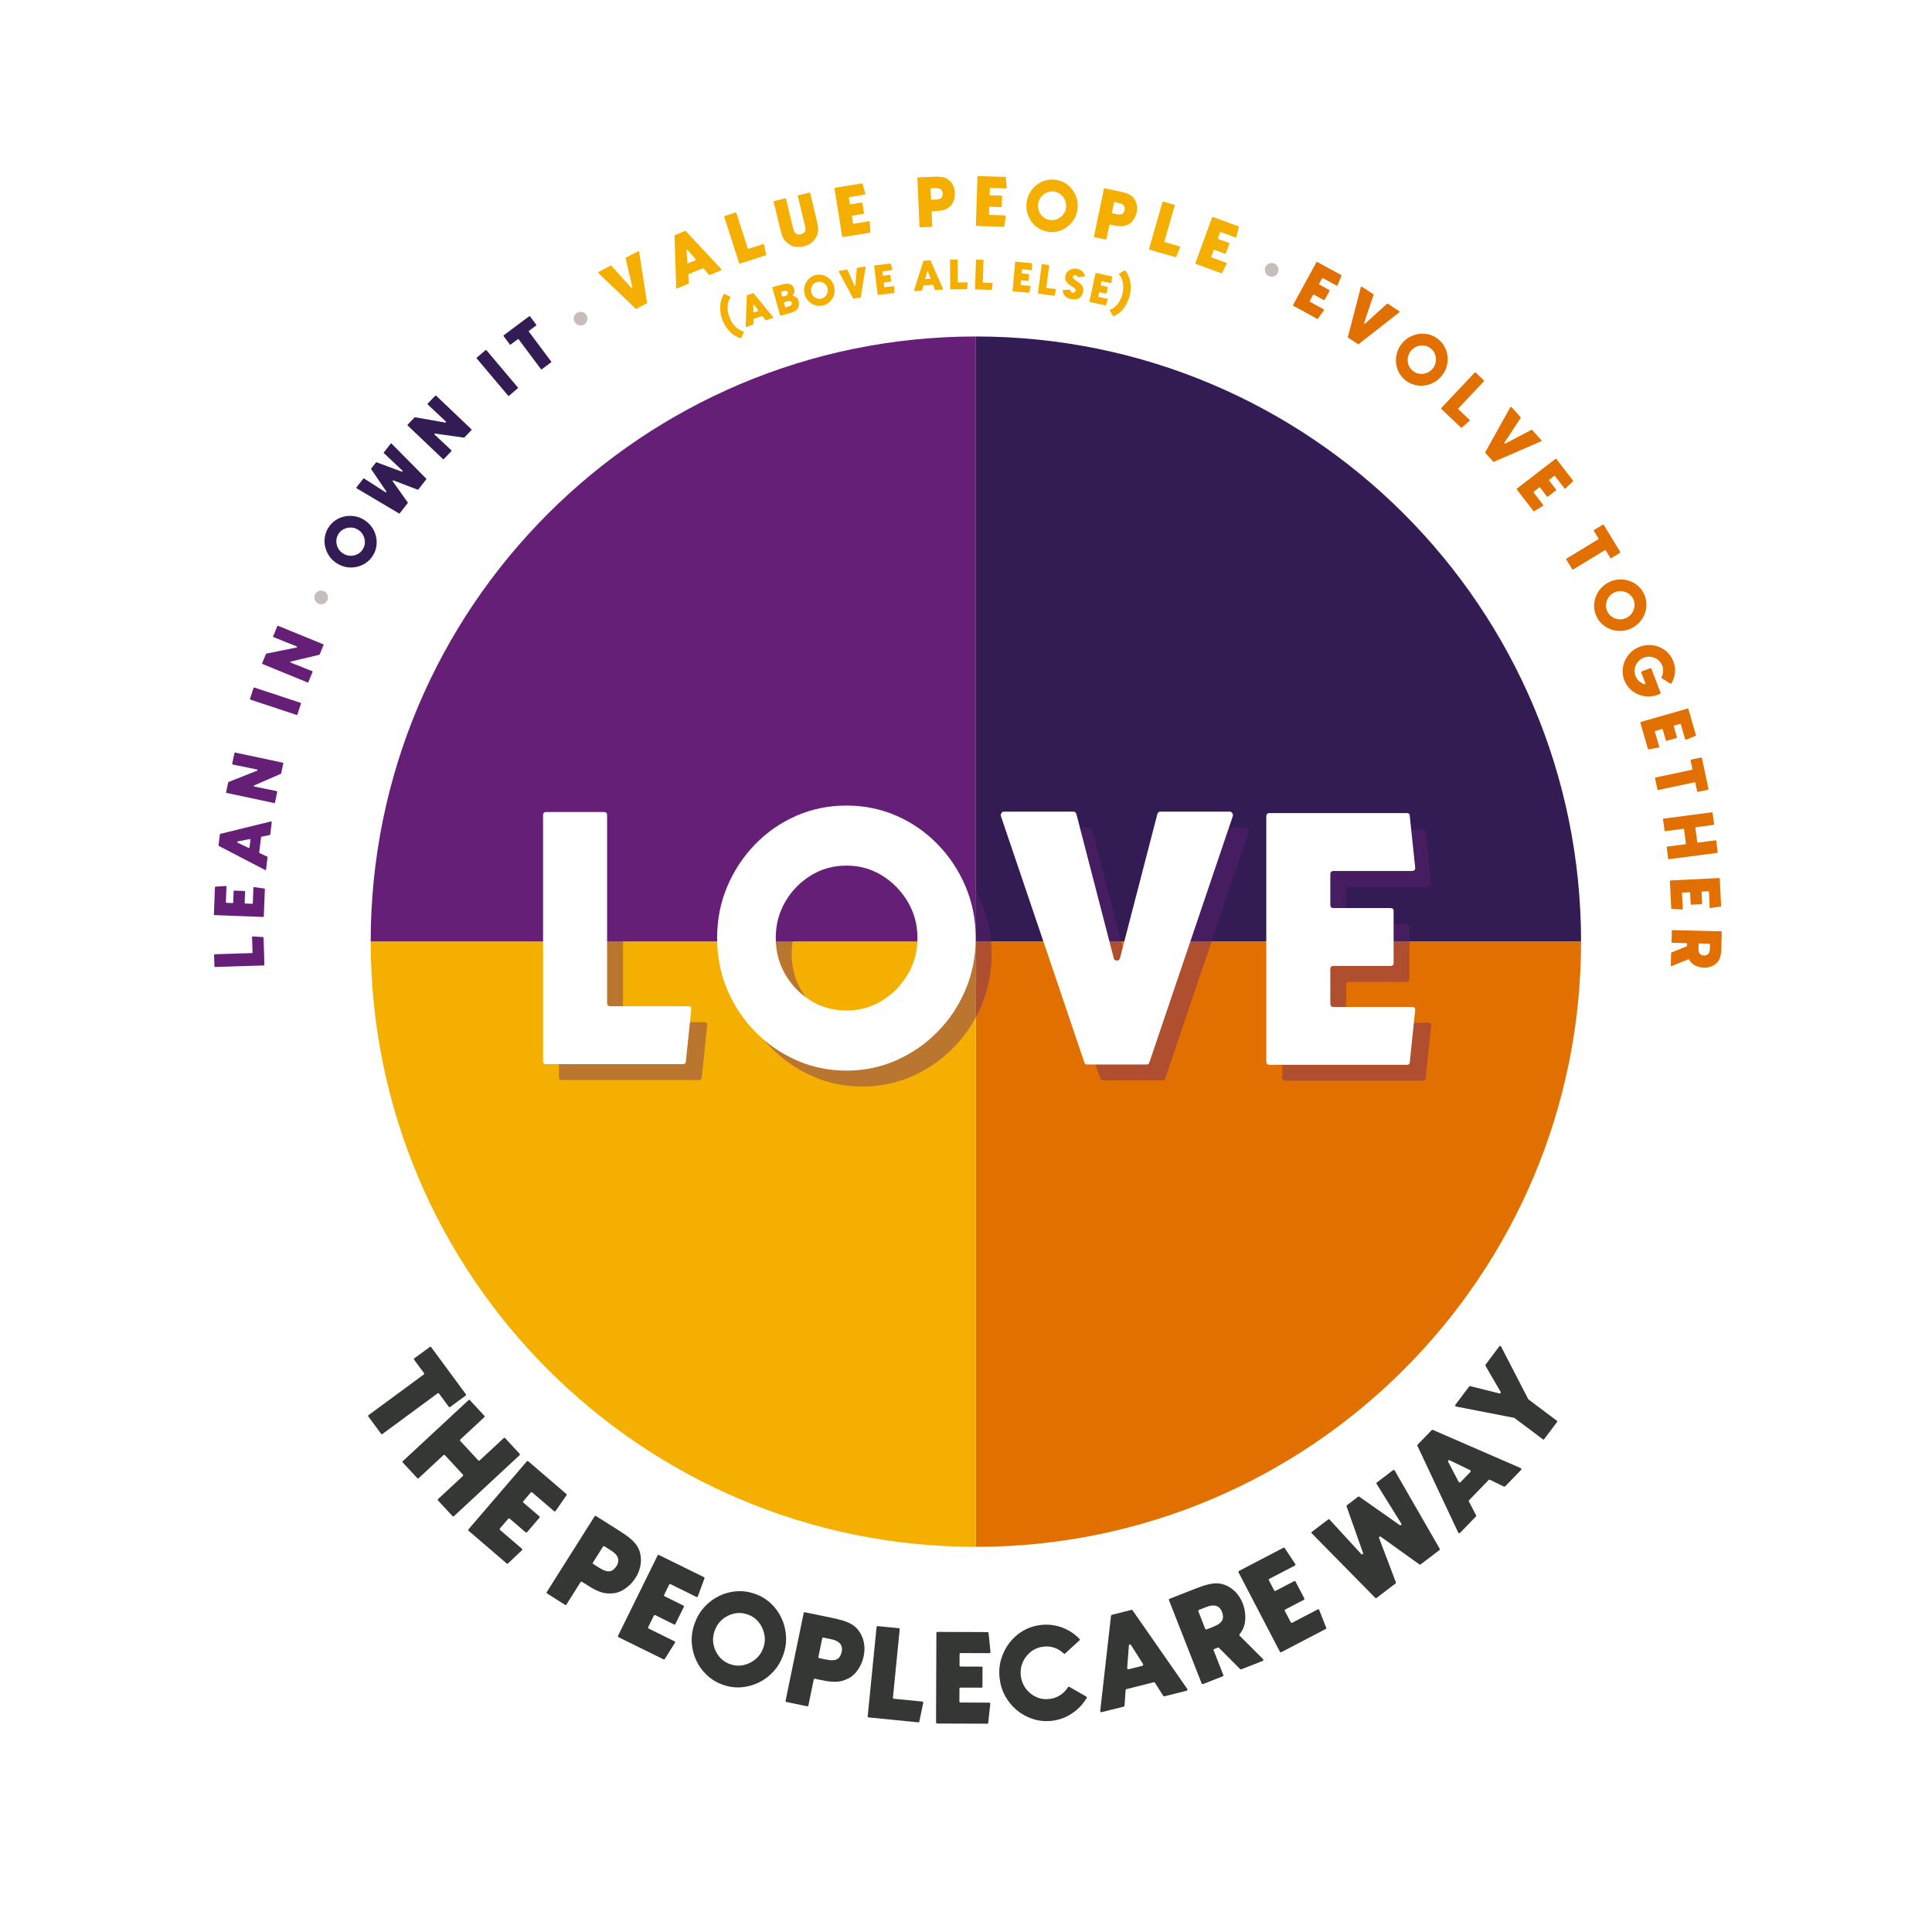 <svg xmlns="http://www.w3.org/2000/svg" xmlns:xlink="http://www.w3.org/1999/xlink" width="1200" zoomAndPan="magnify" viewBox="0 0 900 900" height="1200" preserveAspectRatio="xMidYMid meet" version="1.0"><defs><g/><clipPath id="da66639f8c"><path d="M 680 353 L 704.801 353 L 704.801 371 L 680 371 Z M 680 353 " clip-rule="nonzero"/></clipPath><clipPath id="c34548afa4"><rect x="0" width="705" y="0" height="373"/></clipPath><clipPath id="25debbedf4"><path d="M 172.68 156.746 L 454.68 156.746 L 454.68 438.746 L 172.68 438.746 Z M 172.68 156.746 " clip-rule="nonzero"/></clipPath><clipPath id="0514d78b95"><path d="M 454.602 156.746 L 736.602 156.746 L 736.602 438.746 L 454.602 438.746 Z M 454.602 156.746 " clip-rule="nonzero"/></clipPath><clipPath id="7d4e7148e0"><path d="M 0.602 0.746 L 282.52 0.746 L 282.52 282.719 L 0.602 282.719 Z M 0.602 0.746 " clip-rule="nonzero"/></clipPath><clipPath id="56f907a2d8"><rect x="0" width="283" y="0" height="283"/></clipPath><clipPath id="e21ab667ae"><path d="M 454.602 438.668 L 736.602 438.668 L 736.602 720.668 L 454.602 720.668 Z M 454.602 438.668 " clip-rule="nonzero"/></clipPath><clipPath id="d5c6e51334"><path d="M 0.602 0.668 L 282.52 0.668 L 282.52 282.586 L 0.602 282.586 Z M 0.602 0.668 " clip-rule="nonzero"/></clipPath><clipPath id="7ebdf79fc1"><rect x="0" width="283" y="0" height="283"/></clipPath><clipPath id="7498d4feac"><path d="M 172.68 438.668 L 454.68 438.668 L 454.68 720.668 L 172.68 720.668 Z M 172.68 438.668 " clip-rule="nonzero"/></clipPath><clipPath id="fd0323de80"><path d="M 0.68 0.668 L 282.68 0.668 L 282.68 282.586 L 0.68 282.586 Z M 0.68 0.668 " clip-rule="nonzero"/></clipPath><clipPath id="3ca65f7f3c"><rect x="0" width="283" y="0" height="283"/></clipPath><clipPath id="194ab5ec8a"><rect x="0" width="427" y="0" height="164"/></clipPath><clipPath id="f81bf9d153"><rect x="0" width="590" y="0" height="193"/></clipPath><clipPath id="c1f2eaab93"><path d="M 267.27 145.23 L 274 145.23 L 274 151.98 L 267.27 151.98 Z M 267.27 145.23 " clip-rule="nonzero"/></clipPath><clipPath id="70c8ca1515"><rect x="0" width="203" y="0" height="47"/></clipPath><clipPath id="6e3883964c"><path d="M 589.172 122.516 L 595.922 122.516 L 595.922 129 L 589.172 129 Z M 589.172 122.516 " clip-rule="nonzero"/></clipPath><clipPath id="fe899aaedf"><path d="M 146.422 275.113 L 153 275.113 L 153 281.863 L 146.422 281.863 Z M 146.422 275.113 " clip-rule="nonzero"/></clipPath></defs><rect x="-90" width="1080" fill="#ffffff" y="-90" height="1080" fill-opacity="1"/><rect x="-90" width="1080" fill="#ffffff" y="-90" height="1080" fill-opacity="1"/><g transform="matrix(1, 0, 0, 1, 98, 80)"><g clip-path="url(#c34548afa4)"><g fill="#651f76" fill-opacity="1"><g transform="translate(25.209, 370.562)"><g><path d="M -5.797 -14.078 C -5.797 -14.285 -5.695 -14.379 -5.5 -14.359 L -0.672 -14.031 C -0.516 -14 -0.438 -13.91 -0.438 -13.766 L -0.031 -1.094 C -0.031 -0.914 -0.117 -0.82 -0.297 -0.812 L -23.016 -0.109 C -23.211 -0.098 -23.312 -0.18 -23.312 -0.359 L -23.484 -5.75 C -23.492 -5.926 -23.398 -6.02 -23.203 -6.031 L -5.875 -6.578 C -5.664 -6.578 -5.562 -6.676 -5.562 -6.875 Z M -5.797 -14.078 "/></g></g></g><g fill="#651f76" fill-opacity="1"><g transform="translate(24.784, 347.994)"><g><path d="M -4.734 -14.484 C -4.723 -14.703 -4.617 -14.797 -4.422 -14.766 L 0.344 -14.078 C 0.52 -14.078 0.602 -13.988 0.594 -13.812 L 0.109 -1.156 C 0.098 -0.938 -0.016 -0.832 -0.234 -0.844 L -22.859 -1.703 C -23.055 -1.711 -23.148 -1.816 -23.141 -2.016 L -22.656 -14.703 C -22.645 -14.879 -22.551 -14.961 -22.375 -14.953 L -17.594 -15.281 C -17.375 -15.289 -17.27 -15.172 -17.281 -14.922 L -17.562 -7.734 C -17.562 -7.535 -17.461 -7.43 -17.266 -7.422 L -14.438 -7.312 C -14.238 -7.301 -14.141 -7.395 -14.141 -7.594 L -13.938 -12.828 C -13.926 -13.023 -13.832 -13.125 -13.656 -13.125 L -8.891 -12.938 C -8.691 -12.926 -8.598 -12.82 -8.609 -12.625 L -8.812 -7.391 C -8.812 -7.191 -8.723 -7.094 -8.547 -7.094 L -5.312 -6.969 C -5.113 -6.957 -5.016 -7.051 -5.016 -7.25 Z M -4.734 -14.484 "/></g></g></g><g fill="#651f76" fill-opacity="1"><g transform="translate(25.857, 324.956)"><g><path d="M 2.391 -22.312 C 2.473 -22.32 2.551 -22.289 2.625 -22.219 C 2.707 -22.156 2.742 -22.082 2.734 -22 L 2.062 -16.281 C 2.039 -16.113 1.938 -16.004 1.75 -15.953 L -2.016 -15.203 C -2.148 -15.18 -2.223 -15.102 -2.234 -14.969 L -3.094 -7.922 C -3.113 -7.766 -3.062 -7.648 -2.938 -7.578 L 0.625 -5.922 C 0.738 -5.848 0.785 -5.75 0.766 -5.625 L 0.078 0.109 C 0.066 0.223 0.016 0.301 -0.078 0.344 C -0.172 0.395 -0.258 0.391 -0.344 0.328 L -21.859 -10.859 C -22.004 -10.953 -22.066 -11.078 -22.047 -11.234 L -21.438 -16.25 C -21.426 -16.406 -21.348 -16.492 -21.203 -16.516 Z M -7.188 -13.781 C -7.176 -13.875 -7.211 -13.953 -7.297 -14.016 C -7.379 -14.078 -7.461 -14.102 -7.547 -14.094 L -13.141 -12.969 C -13.297 -12.938 -13.379 -12.848 -13.391 -12.703 C -13.41 -12.555 -13.348 -12.457 -13.203 -12.406 L -8.047 -9.969 C -7.961 -9.938 -7.875 -9.941 -7.781 -9.984 C -7.688 -10.035 -7.633 -10.102 -7.625 -10.188 Z M -7.188 -13.781 "/></g></g></g><g fill="#651f76" fill-opacity="1"><g transform="translate(29.854, 294.972)"><g><path d="M -18.641 -24.156 C -18.586 -24.363 -18.477 -24.445 -18.312 -24.406 L 3.922 -19.672 C 4.098 -19.629 4.16 -19.504 4.109 -19.297 L 3.125 -14.688 C 3.113 -14.602 3.055 -14.539 2.953 -14.5 L -9.484 -9.078 C -9.598 -9.016 -9.648 -8.922 -9.641 -8.797 C -9.641 -8.68 -9.566 -8.609 -9.422 -8.578 L 1.062 -6.438 C 1.258 -6.395 1.336 -6.273 1.297 -6.078 L 0.234 -1.062 C 0.191 -0.895 0.082 -0.832 -0.094 -0.875 L -22.328 -5.609 C -22.492 -5.648 -22.555 -5.754 -22.516 -5.922 L -21.547 -10.516 C -21.523 -10.609 -21.461 -10.676 -21.359 -10.719 L -8.078 -15.953 C -7.941 -16.023 -7.879 -16.129 -7.891 -16.266 C -7.898 -16.398 -7.984 -16.484 -8.141 -16.516 L -19.5 -18.844 C -19.664 -18.883 -19.734 -18.988 -19.703 -19.156 Z M -18.641 -24.156 "/></g></g></g><g fill="#651f76" fill-opacity="1"><g transform="translate(36.47, 266.517)"><g/></g></g><g fill="#651f76" fill-opacity="1"><g transform="translate(40.182, 253.903)"><g><path d="M -20.062 -13.453 C -20 -13.617 -19.875 -13.672 -19.688 -13.609 L 1.875 -6.484 C 2.039 -6.43 2.094 -6.32 2.031 -6.156 L 0.359 -1.062 C 0.297 -0.875 0.18 -0.805 0.016 -0.859 L -21.547 -7.984 C -21.734 -8.047 -21.797 -8.172 -21.734 -8.359 Z M -20.062 -13.453 "/></g></g></g><g fill="#651f76" fill-opacity="1"><g transform="translate(45.237, 238.781)"><g><path d="M -14.062 -27.062 C -13.988 -27.258 -13.875 -27.328 -13.719 -27.266 L 7.328 -18.656 C 7.492 -18.594 7.539 -18.461 7.469 -18.266 L 5.672 -13.906 C 5.641 -13.82 5.57 -13.77 5.469 -13.75 L -7.734 -10.609 C -7.859 -10.578 -7.93 -10.5 -7.953 -10.375 C -7.973 -10.25 -7.91 -10.156 -7.766 -10.094 L 2.188 -6.141 C 2.375 -6.066 2.43 -5.938 2.359 -5.75 L 0.406 -1.016 C 0.344 -0.848 0.227 -0.797 0.062 -0.859 L -20.984 -9.469 C -21.141 -9.531 -21.188 -9.645 -21.125 -9.812 L -19.344 -14.156 C -19.312 -14.238 -19.238 -14.289 -19.125 -14.312 L -5.141 -17.141 C -4.992 -17.18 -4.91 -17.266 -4.891 -17.391 C -4.879 -17.523 -4.945 -17.625 -5.094 -17.688 L -15.859 -22 C -16.016 -22.062 -16.062 -22.172 -16 -22.328 Z M -14.062 -27.062 "/></g></g></g><g fill="#651f76" fill-opacity="1"><g transform="translate(56.781, 211.944)"><g/></g></g><g fill="#353735" fill-opacity="1"><g transform="translate(62.693, 200.166)"><g/></g></g><g fill="#331c54" fill-opacity="1"><g transform="translate(68.791, 188.702)"><g><path d="M -13.812 -22.906 C -12.938 -24.289 -11.848 -25.426 -10.547 -26.312 C -9.254 -27.195 -7.836 -27.801 -6.297 -28.125 C -4.754 -28.445 -3.191 -28.477 -1.609 -28.219 C -0.035 -27.969 1.461 -27.395 2.891 -26.5 C 4.336 -25.582 5.516 -24.469 6.422 -23.156 C 7.336 -21.852 7.977 -20.438 8.344 -18.906 C 8.707 -17.383 8.773 -15.844 8.547 -14.281 C 8.328 -12.727 7.781 -11.258 6.906 -9.875 C 6.02 -8.457 4.922 -7.312 3.609 -6.438 C 2.305 -5.562 0.891 -4.957 -0.641 -4.625 C -2.172 -4.289 -3.723 -4.25 -5.297 -4.5 C -6.879 -4.758 -8.395 -5.348 -9.844 -6.266 C -11.27 -7.16 -12.438 -8.258 -13.344 -9.562 C -14.258 -10.875 -14.906 -12.297 -15.281 -13.828 C -15.656 -15.367 -15.723 -16.91 -15.484 -18.453 C -15.254 -20.004 -14.695 -21.488 -13.812 -22.906 Z M 2.219 -12.828 C 2.852 -13.836 3.176 -14.922 3.188 -16.078 C 3.195 -17.234 2.93 -18.332 2.391 -19.375 C 1.859 -20.414 1.066 -21.27 0.016 -21.938 C -1.016 -22.582 -2.113 -22.922 -3.281 -22.953 C -4.457 -22.984 -5.566 -22.742 -6.609 -22.234 C -7.648 -21.723 -8.488 -20.961 -9.125 -19.953 C -9.77 -18.922 -10.098 -17.828 -10.109 -16.672 C -10.117 -15.516 -9.852 -14.414 -9.312 -13.375 C -8.77 -12.344 -7.984 -11.504 -6.953 -10.859 C -5.898 -10.191 -4.789 -9.836 -3.625 -9.797 C -2.457 -9.766 -1.352 -10.004 -0.312 -10.516 C 0.727 -11.023 1.57 -11.797 2.219 -12.828 Z M 2.219 -12.828 "/></g></g></g><g fill="#331c54" fill-opacity="1"><g transform="translate(86.212, 161.664)"><g><path d="M -2.234 -34.969 C -2.098 -35.145 -1.945 -35.156 -1.781 -35 L 14.328 -18.703 C 14.43 -18.586 14.438 -18.473 14.344 -18.359 L 10.656 -13.641 C 10.57 -13.535 10.469 -13.508 10.344 -13.562 L -0.938 -17.875 C -1.07 -17.914 -1.176 -17.883 -1.25 -17.781 C -1.332 -17.676 -1.336 -17.566 -1.266 -17.453 L 5.719 -7.641 C 5.789 -7.516 5.785 -7.398 5.703 -7.297 L 2 -2.562 C 1.906 -2.445 1.789 -2.422 1.656 -2.484 L -18.062 -14.188 C -18.25 -14.312 -18.281 -14.453 -18.156 -14.609 L -14.969 -18.688 C -14.852 -18.832 -14.723 -18.852 -14.578 -18.75 L -4.609 -12.344 C -4.484 -12.258 -4.367 -12.27 -4.266 -12.375 C -4.172 -12.477 -4.16 -12.586 -4.234 -12.703 L -11.266 -23.062 C -11.359 -23.188 -11.363 -23.301 -11.281 -23.406 L -9.078 -26.203 C -9.004 -26.305 -8.895 -26.336 -8.75 -26.297 L 2.969 -21.938 C 3.113 -21.895 3.223 -21.938 3.297 -22.062 C 3.379 -22.188 3.367 -22.305 3.266 -22.422 L -5.359 -30.547 C -5.504 -30.648 -5.52 -30.77 -5.406 -30.906 Z M -2.234 -34.969 "/></g></g></g><g fill="#331c54" fill-opacity="1"><g transform="translate(107.986, 134.673)"><g><path d="M -3.25 -30.328 C -3.113 -30.473 -2.977 -30.488 -2.844 -30.375 L 13.625 -14.703 C 13.75 -14.578 13.742 -14.441 13.609 -14.297 L 10.344 -10.875 C 10.289 -10.812 10.207 -10.789 10.094 -10.812 L -3.328 -12.703 C -3.461 -12.711 -3.562 -12.664 -3.625 -12.562 C -3.688 -12.457 -3.66 -12.348 -3.547 -12.234 L 4.266 -4.922 C 4.41 -4.785 4.414 -4.645 4.281 -4.5 L 0.75 -0.797 C 0.633 -0.66 0.516 -0.656 0.391 -0.781 L -16.078 -16.453 C -16.211 -16.566 -16.223 -16.691 -16.109 -16.828 L -12.875 -20.219 C -12.812 -20.289 -12.723 -20.316 -12.609 -20.297 L 1.453 -17.828 C 1.598 -17.816 1.703 -17.867 1.766 -17.984 C 1.836 -18.109 1.816 -18.223 1.703 -18.328 L -6.766 -26.266 C -6.898 -26.379 -6.906 -26.5 -6.781 -26.625 Z M -3.25 -30.328 "/></g></g></g><g fill="#331c54" fill-opacity="1"><g transform="translate(128.509, 113.879)"><g/></g></g><g fill="#331c54" fill-opacity="1"><g transform="translate(138.271, 105.071)"><g><path d="M -10.062 -21.969 C -9.926 -22.082 -9.789 -22.062 -9.656 -21.906 L 4.984 -4.562 C 5.098 -4.426 5.086 -4.301 4.953 -4.188 L 0.859 -0.719 C 0.703 -0.594 0.566 -0.598 0.453 -0.734 L -14.188 -18.078 C -14.32 -18.234 -14.312 -18.375 -14.156 -18.5 Z M -10.062 -21.969 "/></g></g></g><g fill="#331c54" fill-opacity="1"><g transform="translate(150.587, 94.858)"><g><path d="M -2.062 -27.547 C -1.914 -27.648 -1.785 -27.617 -1.672 -27.453 L 1.188 -23.625 C 1.312 -23.457 1.301 -23.32 1.156 -23.219 L -2.172 -20.734 C -2.305 -20.617 -2.32 -20.492 -2.219 -20.359 L 8.188 -6.438 C 8.289 -6.289 8.258 -6.16 8.094 -6.047 L 3.812 -2.844 C 3.645 -2.727 3.508 -2.742 3.406 -2.891 L -7 -16.812 C -7.102 -16.945 -7.223 -16.957 -7.359 -16.844 L -10.719 -14.344 C -10.863 -14.238 -11 -14.27 -11.125 -14.438 L -13.984 -18.266 C -14.098 -18.43 -14.082 -18.566 -13.938 -18.672 Z M -2.062 -27.547 "/></g></g></g><g fill="#353735" fill-opacity="1"><g transform="translate(169.454, 81.237)"><g/></g></g><g fill="#353735" fill-opacity="1"><g transform="translate(180.527, 74.093)"><g/></g></g><g fill="#f4af00" fill-opacity="1"><g transform="translate(191.658, 67.344)"><g><path d="M 7.625 -30.312 C 7.707 -30.352 7.789 -30.348 7.875 -30.297 C 7.969 -30.242 8.031 -30.176 8.062 -30.094 L 11.766 -6.344 C 11.785 -6.195 11.738 -6.094 11.625 -6.031 L 6.766 -3.5 C 6.641 -3.438 6.531 -3.457 6.438 -3.562 L -10.938 -20.156 C -11.008 -20.219 -11.039 -20.301 -11.031 -20.406 C -11.02 -20.508 -10.973 -20.582 -10.891 -20.625 L -5.188 -23.609 C -5.07 -23.672 -4.957 -23.645 -4.844 -23.531 L 4.391 -13.312 C 4.492 -13.227 4.609 -13.219 4.734 -13.281 C 4.859 -13.344 4.914 -13.441 4.906 -13.578 L 1.781 -27 C 1.75 -27.156 1.789 -27.266 1.906 -27.328 Z M 7.625 -30.312 "/></g></g></g><g fill="#f4af00" fill-opacity="1"><g transform="translate(217.439, 54.253)"><g><path d="M 20.625 -8.844 C 20.676 -8.77 20.691 -8.676 20.672 -8.562 C 20.648 -8.457 20.602 -8.391 20.531 -8.359 L 15.219 -6.172 C 15.051 -6.098 14.898 -6.133 14.766 -6.281 L 12.281 -9.203 C 12.188 -9.305 12.078 -9.332 11.953 -9.281 L 5.391 -6.578 C 5.242 -6.516 5.172 -6.41 5.172 -6.266 L 5.469 -2.359 C 5.469 -2.211 5.406 -2.117 5.281 -2.078 L -0.062 0.125 C -0.164 0.164 -0.258 0.156 -0.344 0.094 C -0.426 0.039 -0.457 -0.035 -0.438 -0.141 L -1.234 -24.391 C -1.211 -24.555 -1.129 -24.672 -0.984 -24.734 L 3.672 -26.656 C 3.816 -26.719 3.938 -26.691 4.031 -26.578 Z M 8.516 -13 C 8.598 -13.039 8.645 -13.109 8.656 -13.203 C 8.664 -13.305 8.648 -13.398 8.609 -13.484 L 4.875 -17.797 C 4.781 -17.922 4.664 -17.957 4.531 -17.906 C 4.395 -17.852 4.336 -17.742 4.359 -17.578 L 4.766 -11.891 C 4.773 -11.797 4.82 -11.719 4.906 -11.656 C 5 -11.602 5.082 -11.594 5.156 -11.625 Z M 8.516 -13 "/></g></g></g><g fill="#f4af00" fill-opacity="1"><g transform="translate(245.634, 43.143)"><g><path d="M 11.922 -9.453 C 12.117 -9.516 12.234 -9.445 12.266 -9.25 L 13.281 -4.516 C 13.301 -4.359 13.242 -4.258 13.109 -4.219 L 1.047 -0.328 C 0.867 -0.273 0.754 -0.332 0.703 -0.5 L -6.25 -22.141 C -6.312 -22.328 -6.254 -22.445 -6.078 -22.5 L -0.953 -24.156 C -0.785 -24.207 -0.672 -24.141 -0.609 -23.953 L 4.688 -7.453 C 4.75 -7.254 4.875 -7.188 5.062 -7.25 Z M 11.922 -9.453 "/></g></g></g><g fill="#f4af00" fill-opacity="1"><g transform="translate(267.158, 36.464)"><g><path d="M 11.938 -26.75 C 12.102 -26.789 12.207 -26.723 12.25 -26.547 L 15.453 -13.203 C 15.766 -11.91 15.93 -10.816 15.953 -9.922 C 15.973 -9.035 15.879 -8.254 15.672 -7.578 C 15.473 -6.898 15.191 -6.266 14.828 -5.672 C 14.223 -4.672 13.484 -3.844 12.609 -3.188 C 11.734 -2.531 10.633 -2.039 9.312 -1.719 C 8.883 -1.613 8.289 -1.523 7.531 -1.453 C 6.781 -1.391 5.953 -1.43 5.047 -1.578 C 4.148 -1.723 3.281 -2.086 2.438 -2.672 C 1.613 -3.242 0.953 -3.82 0.453 -4.406 C -0.035 -5 -0.426 -5.676 -0.719 -6.438 C -1.02 -7.195 -1.297 -8.094 -1.547 -9.125 L -4.75 -22.469 C -4.789 -22.645 -4.727 -22.754 -4.562 -22.797 L 0.688 -24.062 C 0.852 -24.102 0.957 -24.035 1 -23.859 L 4.203 -10.516 C 4.305 -10.109 4.43 -9.688 4.578 -9.25 C 4.734 -8.82 4.93 -8.426 5.172 -8.062 C 5.492 -7.688 5.898 -7.438 6.391 -7.312 C 6.891 -7.195 7.395 -7.203 7.906 -7.328 C 8.445 -7.461 8.914 -7.688 9.312 -8 C 9.707 -8.312 9.938 -8.688 10 -9.125 C 10.062 -9.539 10.051 -9.992 9.969 -10.484 C 9.895 -10.973 9.805 -11.422 9.703 -11.828 L 6.5 -25.172 C 6.457 -25.348 6.523 -25.457 6.703 -25.5 Z M 11.938 -26.75 "/></g></g></g><g fill="#f4af00" fill-opacity="1"><g transform="translate(293.546, 30.54)"><g><path d="M 13.281 -7.484 C 13.5 -7.516 13.613 -7.43 13.625 -7.234 L 13.891 -2.438 C 13.922 -2.258 13.848 -2.156 13.672 -2.125 L 1.156 -0.125 C 0.938 -0.082 0.805 -0.172 0.766 -0.391 L -2.812 -22.75 C -2.844 -22.938 -2.758 -23.047 -2.562 -23.078 L 9.984 -25.094 C 10.16 -25.125 10.266 -25.051 10.297 -24.875 L 11.531 -20.25 C 11.582 -20.039 11.488 -19.914 11.25 -19.875 L 4.125 -18.734 C 3.938 -18.703 3.859 -18.586 3.891 -18.391 L 4.344 -15.594 C 4.375 -15.395 4.484 -15.312 4.672 -15.344 L 9.859 -16.188 C 10.055 -16.219 10.172 -16.148 10.203 -15.984 L 10.953 -11.25 C 10.984 -11.062 10.898 -10.953 10.703 -10.922 L 5.516 -10.078 C 5.328 -10.047 5.25 -9.941 5.281 -9.766 L 5.797 -6.578 C 5.828 -6.379 5.938 -6.297 6.125 -6.328 Z M 13.281 -7.484 "/></g></g></g><g fill="#f4af00" fill-opacity="1"><g transform="translate(316.546, 27.232)"><g/></g></g><g fill="#f4af00" fill-opacity="1"><g transform="translate(329.525, 25.936)"><g><path d="M 14.328 -22.203 C 15.223 -21.516 15.926 -20.645 16.438 -19.594 C 16.957 -18.539 17.242 -17.395 17.297 -16.156 C 17.348 -14.938 17.176 -13.754 16.781 -12.609 C 16.395 -11.473 15.859 -10.578 15.172 -9.922 C 14.68 -9.461 14.16 -9.07 13.609 -8.75 C 13.055 -8.426 12.383 -8.172 11.594 -7.984 C 10.801 -7.805 9.805 -7.691 8.609 -7.641 L 6.734 -7.562 C 6.535 -7.551 6.441 -7.445 6.453 -7.25 L 6.734 -0.562 C 6.742 -0.383 6.66 -0.289 6.484 -0.281 L 1.094 -0.047 C 0.914 -0.035 0.82 -0.117 0.812 -0.297 L -0.172 -23.016 C -0.18 -23.191 -0.098 -23.285 0.078 -23.297 L 7.281 -23.609 C 8.656 -23.672 9.781 -23.648 10.656 -23.547 C 11.539 -23.453 12.27 -23.289 12.844 -23.062 C 13.426 -22.832 13.922 -22.547 14.328 -22.203 Z M 10.391 -13.375 C 10.93 -13.656 11.273 -14.031 11.422 -14.5 C 11.566 -14.969 11.633 -15.398 11.625 -15.797 C 11.57 -16.93 11.082 -17.676 10.156 -18.031 C 9.738 -18.195 9.316 -18.281 8.891 -18.281 C 8.461 -18.281 8.094 -18.273 7.781 -18.266 L 6.266 -18.203 C 6.066 -18.191 5.973 -18.098 5.984 -17.922 L 6.188 -13.172 C 6.195 -12.973 6.301 -12.879 6.5 -12.891 L 8.219 -12.953 C 8.477 -12.961 8.812 -12.992 9.219 -13.047 C 9.633 -13.109 10.023 -13.219 10.391 -13.375 Z M 10.391 -13.375 "/></g></g></g><g fill="#f4af00" fill-opacity="1"><g transform="translate(355.77, 25.166)"><g><path d="M 14.469 -4.828 C 14.688 -4.816 14.781 -4.711 14.75 -4.516 L 14.094 0.25 C 14.094 0.426 14.004 0.508 13.828 0.5 L 1.156 0.094 C 0.938 0.094 0.832 -0.016 0.844 -0.234 L 1.562 -22.859 C 1.562 -23.055 1.66 -23.156 1.859 -23.156 L 14.562 -22.75 C 14.738 -22.738 14.828 -22.645 14.828 -22.469 L 15.172 -17.688 C 15.18 -17.469 15.062 -17.363 14.812 -17.375 L 7.609 -17.609 C 7.41 -17.609 7.312 -17.508 7.312 -17.312 L 7.219 -14.5 C 7.207 -14.301 7.301 -14.203 7.5 -14.203 L 12.75 -14.031 C 12.945 -14.02 13.047 -13.926 13.047 -13.75 L 12.891 -8.969 C 12.879 -8.77 12.773 -8.676 12.578 -8.688 L 7.328 -8.859 C 7.129 -8.859 7.031 -8.77 7.031 -8.594 L 6.922 -5.359 C 6.922 -5.16 7.02 -5.062 7.219 -5.062 Z M 14.469 -4.828 "/></g></g></g><g fill="#f4af00" fill-opacity="1"><g transform="translate(378.799, 26.051)"><g><path d="M 14.719 -22.344 C 16.344 -22.156 17.832 -21.66 19.188 -20.859 C 20.551 -20.066 21.707 -19.047 22.656 -17.797 C 23.613 -16.547 24.316 -15.148 24.766 -13.609 C 25.223 -12.078 25.359 -10.477 25.172 -8.812 C 24.973 -7.113 24.473 -5.566 23.672 -4.172 C 22.879 -2.785 21.875 -1.598 20.656 -0.609 C 19.445 0.379 18.086 1.102 16.578 1.562 C 15.078 2.031 13.516 2.172 11.891 1.984 C 10.234 1.797 8.727 1.301 7.375 0.5 C 6.02 -0.301 4.859 -1.32 3.891 -2.562 C 2.93 -3.812 2.227 -5.203 1.781 -6.734 C 1.344 -8.273 1.223 -9.895 1.422 -11.594 C 1.609 -13.258 2.094 -14.785 2.875 -16.172 C 3.664 -17.566 4.672 -18.758 5.891 -19.75 C 7.117 -20.75 8.484 -21.477 9.984 -21.938 C 11.484 -22.395 13.062 -22.531 14.719 -22.344 Z M 12.531 -3.531 C 13.719 -3.383 14.832 -3.555 15.875 -4.047 C 16.926 -4.547 17.805 -5.258 18.516 -6.188 C 19.234 -7.113 19.664 -8.195 19.812 -9.438 C 19.945 -10.645 19.773 -11.785 19.297 -12.859 C 18.816 -13.93 18.125 -14.82 17.219 -15.531 C 16.312 -16.25 15.266 -16.68 14.078 -16.828 C 12.867 -16.961 11.738 -16.785 10.688 -16.297 C 9.633 -15.805 8.758 -15.094 8.062 -14.156 C 7.363 -13.227 6.945 -12.16 6.812 -10.953 C 6.664 -9.711 6.82 -8.555 7.281 -7.484 C 7.75 -6.422 8.438 -5.531 9.344 -4.812 C 10.258 -4.094 11.32 -3.664 12.531 -3.531 Z M 12.531 -3.531 "/></g></g></g><g fill="#f4af00" fill-opacity="1"><g transform="translate(410.76, 30.282)"><g><path d="M 19.344 -18 C 20.051 -17.113 20.523 -16.098 20.766 -14.953 C 21.004 -13.805 21 -12.625 20.75 -11.406 C 20.5 -10.219 20.039 -9.117 19.375 -8.109 C 18.719 -7.098 17.977 -6.363 17.156 -5.906 C 16.562 -5.57 15.953 -5.316 15.328 -5.141 C 14.711 -4.961 14.004 -4.879 13.203 -4.891 C 12.398 -4.898 11.41 -5.023 10.234 -5.266 L 8.391 -5.656 C 8.191 -5.695 8.07 -5.625 8.031 -5.438 L 6.656 1.109 C 6.625 1.285 6.52 1.359 6.344 1.328 L 1.078 0.219 C 0.898 0.188 0.828 0.082 0.859 -0.094 L 5.5 -22.344 C 5.531 -22.52 5.633 -22.594 5.812 -22.562 L 12.875 -21.094 C 14.219 -20.812 15.305 -20.508 16.141 -20.188 C 16.973 -19.875 17.633 -19.535 18.125 -19.172 C 18.625 -18.805 19.031 -18.414 19.344 -18 Z M 13.359 -10.422 C 13.953 -10.547 14.379 -10.816 14.641 -11.234 C 14.898 -11.66 15.066 -12.066 15.141 -12.453 C 15.367 -13.566 15.082 -14.406 14.281 -14.969 C 13.926 -15.227 13.539 -15.41 13.125 -15.516 C 12.707 -15.629 12.344 -15.719 12.031 -15.781 L 10.547 -16.094 C 10.348 -16.133 10.234 -16.066 10.203 -15.891 L 9.234 -11.25 C 9.191 -11.051 9.27 -10.93 9.469 -10.891 L 11.156 -10.547 C 11.414 -10.484 11.75 -10.426 12.156 -10.375 C 12.57 -10.332 12.973 -10.348 13.359 -10.422 Z M 13.359 -10.422 "/></g></g></g><g fill="#f4af00" fill-opacity="1"><g transform="translate(436.391, 36.001)"><g><path d="M 15.172 -1.203 C 15.367 -1.148 15.426 -1.031 15.344 -0.844 L 13.547 3.656 C 13.473 3.789 13.367 3.836 13.234 3.797 L 1.047 0.297 C 0.879 0.254 0.82 0.148 0.875 -0.016 L 7.141 -21.875 C 7.191 -22.062 7.301 -22.133 7.469 -22.094 L 12.656 -20.594 C 12.82 -20.551 12.879 -20.438 12.828 -20.25 L 8.047 -3.578 C 7.984 -3.379 8.047 -3.254 8.234 -3.203 Z M 15.172 -1.203 "/></g></g></g><g fill="#f4af00" fill-opacity="1"><g transform="translate(458.011, 42.499)"><g><path d="M 15.25 -0.078 C 15.445 -0.004 15.504 0.125 15.422 0.312 L 13.312 4.641 C 13.258 4.805 13.148 4.859 12.984 4.797 L 1.078 0.453 C 0.867 0.379 0.801 0.238 0.875 0.031 L 8.625 -21.234 C 8.688 -21.422 8.812 -21.477 9 -21.406 L 20.938 -17.062 C 21.102 -17 21.156 -16.883 21.094 -16.719 L 19.938 -12.078 C 19.875 -11.867 19.727 -11.805 19.5 -11.891 L 12.734 -14.359 C 12.547 -14.422 12.414 -14.359 12.344 -14.172 L 11.375 -11.516 C 11.312 -11.328 11.375 -11.203 11.562 -11.141 L 16.484 -9.344 C 16.672 -9.27 16.734 -9.148 16.672 -8.984 L 15.031 -4.5 C 14.969 -4.312 14.844 -4.254 14.656 -4.328 L 9.734 -6.125 C 9.547 -6.188 9.422 -6.133 9.359 -5.969 L 8.25 -2.922 C 8.188 -2.742 8.25 -2.625 8.438 -2.562 Z M 15.25 -0.078 "/></g></g></g><g fill="#353735" fill-opacity="1"><g transform="translate(479.714, 50.802)"><g/></g></g><g fill="#353735" fill-opacity="1"><g transform="translate(491.759, 56.147)"><g/></g></g><g fill="#e17000" fill-opacity="1"><g transform="translate(503.522, 61.855)"><g><path d="M 15.078 2.219 C 15.266 2.32 15.305 2.457 15.203 2.625 L 12.453 6.594 C 12.367 6.75 12.254 6.781 12.109 6.688 L 0.984 0.609 C 0.797 0.504 0.754 0.352 0.859 0.156 L 11.719 -19.703 C 11.812 -19.879 11.941 -19.914 12.109 -19.812 L 23.266 -13.734 C 23.41 -13.641 23.441 -13.516 23.359 -13.359 L 21.531 -8.938 C 21.438 -8.738 21.281 -8.703 21.062 -8.828 L 14.75 -12.281 C 14.57 -12.375 14.438 -12.332 14.344 -12.156 L 12.984 -9.688 C 12.891 -9.508 12.93 -9.375 13.109 -9.281 L 17.719 -6.766 C 17.883 -6.66 17.926 -6.531 17.844 -6.375 L 15.547 -2.172 C 15.453 -2.004 15.32 -1.973 15.156 -2.078 L 10.547 -4.594 C 10.367 -4.688 10.234 -4.656 10.141 -4.5 L 8.594 -1.656 C 8.5 -1.488 8.539 -1.359 8.719 -1.266 Z M 15.078 2.219 "/></g></g></g><g fill="#e17000" fill-opacity="1"><g transform="translate(523.669, 73.108)"><g><path d="M 30.188 -8.125 C 30.258 -8.07 30.289 -7.992 30.281 -7.891 C 30.281 -7.785 30.254 -7.703 30.203 -7.641 L 11.266 7.172 C 11.16 7.266 11.051 7.273 10.938 7.203 L 6.344 4.203 C 6.238 4.129 6.203 4.02 6.234 3.875 L 12.266 -19.391 C 12.273 -19.473 12.328 -19.535 12.422 -19.578 C 12.523 -19.617 12.617 -19.613 12.703 -19.562 L 18.094 -16.047 C 18.207 -15.973 18.234 -15.859 18.172 -15.703 L 13.766 -2.656 C 13.742 -2.531 13.789 -2.426 13.906 -2.344 C 14.031 -2.27 14.145 -2.27 14.25 -2.344 L 24.438 -11.609 C 24.562 -11.711 24.68 -11.727 24.797 -11.656 Z M 30.188 -8.125 "/></g></g></g><g fill="#e17000" fill-opacity="1"><g transform="translate(547.68, 89.186)"><g><path d="M 24.297 -11.188 C 25.578 -10.164 26.582 -8.957 27.312 -7.562 C 28.051 -6.176 28.492 -4.695 28.641 -3.125 C 28.797 -1.562 28.66 -0.008 28.234 1.531 C 27.805 3.07 27.066 4.5 26.016 5.812 C 24.953 7.145 23.719 8.191 22.312 8.953 C 20.906 9.711 19.426 10.191 17.875 10.391 C 16.32 10.586 14.781 10.488 13.25 10.094 C 11.719 9.695 10.312 8.988 9.031 7.969 C 7.727 6.926 6.711 5.707 5.984 4.312 C 5.266 2.914 4.82 1.438 4.656 -0.125 C 4.5 -1.688 4.633 -3.238 5.062 -4.781 C 5.5 -6.32 6.25 -7.758 7.312 -9.094 C 8.363 -10.406 9.586 -11.441 10.984 -12.203 C 12.391 -12.961 13.875 -13.441 15.438 -13.641 C 17 -13.848 18.539 -13.75 20.062 -13.344 C 21.582 -12.945 22.992 -12.227 24.297 -11.188 Z M 12.5 3.625 C 13.438 4.363 14.477 4.801 15.625 4.938 C 16.77 5.082 17.891 4.945 18.984 4.531 C 20.086 4.125 21.023 3.43 21.797 2.453 C 22.555 1.492 23.016 0.438 23.172 -0.719 C 23.336 -1.883 23.223 -3.008 22.828 -4.094 C 22.441 -5.188 21.781 -6.102 20.844 -6.844 C 19.895 -7.602 18.844 -8.051 17.688 -8.188 C 16.539 -8.332 15.422 -8.191 14.328 -7.766 C 13.242 -7.348 12.32 -6.66 11.562 -5.703 C 10.789 -4.723 10.316 -3.656 10.141 -2.5 C 9.973 -1.352 10.086 -0.238 10.484 0.844 C 10.879 1.938 11.551 2.863 12.5 3.625 Z M 12.5 3.625 "/></g></g></g><g fill="#e17000" fill-opacity="1"><g transform="translate(572.58, 109.723)"><g><path d="M 14.031 5.891 C 14.188 6.035 14.188 6.164 14.031 6.281 L 10.359 9.453 C 10.234 9.547 10.117 9.547 10.016 9.453 L 0.797 0.75 C 0.672 0.625 0.672 0.5 0.797 0.375 L 16.391 -16.172 C 16.523 -16.316 16.656 -16.328 16.781 -16.203 L 20.703 -12.5 C 20.828 -12.383 20.82 -12.254 20.688 -12.109 L 8.781 0.516 C 8.645 0.66 8.648 0.801 8.797 0.938 Z M 14.031 5.891 "/></g></g></g><g fill="#e17000" fill-opacity="1"><g transform="translate(588.824, 125.318)"><g><path d="M 31.25 -0.234 C 31.312 -0.172 31.328 -0.094 31.297 0 C 31.273 0.102 31.227 0.176 31.156 0.219 L 9.094 9.797 C 8.969 9.848 8.863 9.82 8.781 9.719 L 5.094 5.656 C 5 5.551 4.988 5.441 5.062 5.328 L 16.766 -15.672 C 16.805 -15.742 16.875 -15.785 16.969 -15.797 C 17.07 -15.816 17.156 -15.789 17.219 -15.719 L 21.547 -10.953 C 21.629 -10.848 21.629 -10.734 21.547 -10.609 L 13.984 0.891 C 13.93 1.016 13.953 1.129 14.047 1.234 C 14.141 1.336 14.25 1.367 14.375 1.328 L 26.578 -5.062 C 26.711 -5.133 26.828 -5.117 26.922 -5.016 Z M 31.25 -0.234 "/></g></g></g><g fill="#e17000" fill-opacity="1"><g transform="translate(607.953, 147.091)"><g><path d="M 12.922 8.109 C 13.047 8.273 13.023 8.41 12.859 8.516 L 8.766 11.031 C 8.629 11.133 8.504 11.117 8.391 10.984 L 0.656 0.953 C 0.52 0.773 0.535 0.625 0.703 0.5 L 18.641 -13.328 C 18.797 -13.453 18.938 -13.438 19.062 -13.281 L 26.812 -3.219 C 26.926 -3.082 26.914 -2.957 26.781 -2.844 L 23.297 0.469 C 23.129 0.613 22.973 0.586 22.828 0.391 L 18.422 -5.312 C 18.305 -5.469 18.172 -5.488 18.016 -5.375 L 15.781 -3.641 C 15.625 -3.516 15.602 -3.375 15.719 -3.219 L 18.922 0.938 C 19.047 1.094 19.039 1.223 18.906 1.328 L 15.109 4.25 C 14.953 4.363 14.812 4.344 14.688 4.188 L 11.484 0.031 C 11.367 -0.125 11.242 -0.145 11.109 -0.031 L 8.547 1.938 C 8.391 2.062 8.367 2.203 8.484 2.359 Z M 12.922 8.109 "/></g></g></g><g fill="#e17000" fill-opacity="1"><g transform="translate(621.839, 165.724)"><g/></g></g><g fill="#e17000" fill-opacity="1"><g transform="translate(629.16, 176.557)"><g><path d="M 27.609 0.578 C 27.703 0.734 27.664 0.863 27.5 0.969 L 23.422 3.453 C 23.234 3.555 23.094 3.531 23 3.375 L 20.844 -0.172 C 20.75 -0.328 20.629 -0.359 20.484 -0.266 L 5.641 8.75 C 5.484 8.844 5.352 8.805 5.25 8.641 L 2.469 4.062 C 2.363 3.895 2.391 3.766 2.547 3.672 L 17.391 -5.344 C 17.535 -5.438 17.562 -5.562 17.469 -5.719 L 15.297 -9.297 C 15.203 -9.453 15.25 -9.582 15.438 -9.688 L 19.516 -12.172 C 19.68 -12.273 19.812 -12.25 19.906 -12.094 Z M 27.609 0.578 "/></g></g></g><g fill="#e17000" fill-opacity="1"><g transform="translate(641.012, 196.359)"><g><path d="M 26.75 0.125 C 27.477 1.594 27.879 3.113 27.953 4.688 C 28.035 6.258 27.812 7.785 27.281 9.266 C 26.758 10.754 25.977 12.102 24.938 13.312 C 23.895 14.531 22.625 15.508 21.125 16.25 C 19.594 17.008 18.031 17.438 16.438 17.531 C 14.844 17.633 13.297 17.445 11.797 16.969 C 10.305 16.488 8.953 15.742 7.734 14.734 C 6.523 13.734 5.555 12.5 4.828 11.031 C 4.086 9.539 3.68 8.008 3.609 6.438 C 3.547 4.863 3.77 3.332 4.281 1.844 C 4.801 0.363 5.582 -0.977 6.625 -2.188 C 7.664 -3.395 8.953 -4.379 10.484 -5.141 C 11.984 -5.879 13.531 -6.301 15.125 -6.406 C 16.719 -6.508 18.266 -6.32 19.766 -5.844 C 21.273 -5.363 22.629 -4.617 23.828 -3.609 C 25.035 -2.609 26.008 -1.363 26.75 0.125 Z M 9.797 8.562 C 10.328 9.633 11.082 10.477 12.062 11.094 C 13.051 11.707 14.125 12.055 15.281 12.141 C 16.445 12.234 17.594 12 18.719 11.438 C 19.812 10.895 20.672 10.129 21.297 9.141 C 21.93 8.16 22.301 7.094 22.406 5.938 C 22.52 4.781 22.312 3.664 21.781 2.594 C 21.238 1.508 20.473 0.66 19.484 0.047 C 18.504 -0.566 17.43 -0.91 16.266 -0.984 C 15.109 -1.066 13.984 -0.836 12.891 -0.297 C 11.766 0.266 10.883 1.031 10.25 2 C 9.625 2.977 9.254 4.047 9.141 5.203 C 9.035 6.359 9.254 7.477 9.797 8.562 Z M 9.797 8.562 "/></g></g></g><g fill="#e17000" fill-opacity="1"><g transform="translate(654.987, 225.349)"><g><path d="M 20.453 17.781 C 20.305 17.852 20.129 17.938 19.922 18.031 C 19.711 18.133 19.523 18.219 19.359 18.281 C 18.223 18.719 17.055 18.984 15.859 19.078 C 14.473 19.16 13.113 19.035 11.781 18.703 C 9.938 18.211 8.305 17.352 6.891 16.125 C 5.422 14.832 4.344 13.285 3.656 11.484 C 3.062 9.922 2.812 8.352 2.906 6.781 C 3 5.207 3.375 3.707 4.031 2.281 C 4.688 0.863 5.594 -0.395 6.75 -1.5 C 7.914 -2.613 9.281 -3.469 10.844 -4.062 C 12.426 -4.656 14.016 -4.926 15.609 -4.875 C 17.211 -4.82 18.738 -4.484 20.188 -3.859 C 21.633 -3.234 22.906 -2.359 24 -1.234 C 25.102 -0.117 25.953 1.219 26.547 2.781 C 27.234 4.582 27.461 6.453 27.234 8.391 C 27.016 10.004 26.488 11.523 25.656 12.953 C 25.508 13.191 25.328 13.238 25.109 13.094 L 21.078 10.531 C 20.91 10.426 20.875 10.301 20.969 10.156 C 21.438 9.312 21.703 8.414 21.766 7.469 C 21.828 6.52 21.695 5.613 21.375 4.75 C 20.938 3.602 20.254 2.68 19.328 1.984 C 18.41 1.285 17.375 0.836 16.219 0.641 C 15.07 0.453 13.926 0.57 12.781 1 C 11.625 1.438 10.68 2.109 9.953 3.016 C 9.223 3.93 8.75 4.953 8.531 6.078 C 8.32 7.211 8.438 8.352 8.875 9.5 C 9.238 10.445 9.797 11.266 10.547 11.953 C 11.297 12.641 12.176 13.133 13.188 13.438 C 13.312 13.457 13.41 13.426 13.484 13.344 C 13.555 13.258 13.57 13.164 13.531 13.062 L 11.547 7.844 C 11.484 7.656 11.547 7.523 11.734 7.453 L 15.906 5.859 C 16.082 5.797 16.203 5.859 16.266 6.047 L 20.594 17.406 C 20.656 17.57 20.609 17.695 20.453 17.781 Z M 20.453 17.781 "/></g></g></g><g fill="#e17000" fill-opacity="1"><g transform="translate(665.913, 255.575)"><g><path d="M 9.016 12.281 C 9.078 12.5 9.016 12.625 8.828 12.656 L 4.078 13.484 C 3.91 13.535 3.801 13.477 3.75 13.312 L 0.25 1.125 C 0.195 0.914 0.273 0.781 0.484 0.719 L 22.25 -5.516 C 22.438 -5.578 22.555 -5.516 22.609 -5.328 L 26.109 6.891 C 26.16 7.055 26.102 7.164 25.938 7.219 L 21.5 9.016 C 21.289 9.098 21.156 9.02 21.094 8.781 L 19.094 1.844 C 19.039 1.656 18.914 1.586 18.719 1.641 L 16 2.422 C 15.812 2.473 15.742 2.594 15.797 2.781 L 17.25 7.828 C 17.301 8.023 17.242 8.148 17.078 8.203 L 12.484 9.531 C 12.285 9.582 12.16 9.508 12.109 9.312 L 10.656 4.266 C 10.602 4.078 10.492 4.004 10.328 4.047 L 7.219 4.953 C 7.031 5.004 6.961 5.125 7.016 5.312 Z M 9.016 12.281 "/></g></g></g><g fill="#e17000" fill-opacity="1"><g transform="translate(672.01, 277.894)"><g><path d="M 25.875 9.672 C 25.906 9.848 25.82 9.957 25.625 10 L 20.953 10.984 C 20.742 11.023 20.625 10.957 20.594 10.781 L 19.734 6.719 C 19.691 6.551 19.582 6.488 19.406 6.531 L 2.422 10.125 C 2.242 10.164 2.133 10.086 2.094 9.891 L 0.984 4.641 C 0.941 4.453 1.008 4.336 1.188 4.297 L 18.172 0.703 C 18.348 0.66 18.422 0.551 18.391 0.375 L 17.516 -3.719 C 17.473 -3.895 17.555 -4.004 17.766 -4.047 L 22.438 -5.031 C 22.633 -5.07 22.754 -5.004 22.797 -4.828 Z M 25.875 9.672 "/></g></g></g><g fill="#e17000" fill-opacity="1"><g transform="translate(676.595, 300.544)"><g><path d="M 25.578 16.438 C 25.598 16.633 25.508 16.742 25.312 16.766 L 2.797 19.703 C 2.617 19.723 2.52 19.633 2.5 19.438 L 1.812 14.125 C 1.789 13.957 1.867 13.863 2.047 13.844 L 10.516 12.734 C 10.711 12.711 10.797 12.602 10.766 12.406 L 9.906 5.812 C 9.883 5.613 9.773 5.523 9.578 5.547 L 1.109 6.656 C 0.93 6.676 0.832 6.602 0.812 6.438 L 0.109 1.109 C 0.086 0.922 0.164 0.816 0.344 0.797 L 22.859 -2.141 C 23.055 -2.16 23.164 -2.078 23.188 -1.891 L 23.891 3.438 C 23.91 3.602 23.82 3.695 23.625 3.719 L 15.438 4.797 C 15.238 4.816 15.148 4.926 15.172 5.125 L 16.031 11.719 C 16.062 11.914 16.176 12.004 16.375 11.984 L 24.562 10.906 C 24.758 10.883 24.867 10.957 24.891 11.125 Z M 25.578 16.438 "/></g></g></g><g fill="#e17000" fill-opacity="1"><g transform="translate(679.9, 329.335)"><g><path d="M 6 14.016 C 6.008 14.234 5.914 14.336 5.719 14.328 L 0.906 14.062 C 0.727 14.07 0.633 13.988 0.625 13.812 L 0 1.156 C -0.008 0.938 0.094 0.82 0.312 0.812 L 22.922 -0.312 C 23.117 -0.32 23.223 -0.227 23.234 -0.031 L 23.859 12.656 C 23.867 12.832 23.785 12.926 23.609 12.938 L 18.891 13.672 C 18.672 13.703 18.555 13.594 18.547 13.344 L 18.188 6.141 C 18.176 5.941 18.07 5.848 17.875 5.859 L 15.047 6 C 14.848 6.008 14.754 6.113 14.766 6.312 L 15.016 11.562 C 15.023 11.758 14.941 11.863 14.766 11.875 L 9.984 12.109 C 9.785 12.117 9.68 12.023 9.672 11.828 L 9.422 6.578 C 9.41 6.379 9.316 6.285 9.141 6.297 L 5.922 6.453 C 5.723 6.461 5.629 6.566 5.641 6.766 Z M 6 14.016 "/></g></g></g><g clip-path="url(#da66639f8c)"><g fill="#e17000" fill-opacity="1"><g transform="translate(680.805, 352.421)"><g><path d="M 7.688 14.453 L -0.094 17.625 C -0.176 17.664 -0.258 17.656 -0.344 17.594 C -0.438 17.539 -0.477 17.457 -0.469 17.344 L -0.328 11.531 C -0.316 11.395 -0.254 11.305 -0.141 11.266 L 6.906 8.422 C 7.02 8.359 7.078 8.27 7.078 8.156 L 7.109 7.234 C 7.109 7.035 7.008 6.93 6.812 6.922 L 0.156 6.766 C -0.039 6.754 -0.141 6.66 -0.141 6.484 L 0 1.094 C 0.008 0.914 0.113 0.832 0.312 0.844 L 23.016 1.422 C 23.18 1.422 23.258 1.508 23.25 1.688 L 23.062 8.906 C 23.031 10.281 22.941 11.398 22.797 12.266 C 22.648 13.141 22.441 13.852 22.172 14.406 C 21.898 14.969 21.582 15.441 21.219 15.828 C 20.457 16.672 19.535 17.312 18.453 17.75 C 17.367 18.195 16.207 18.406 14.969 18.375 C 13.77 18.344 12.609 18.094 11.484 17.625 C 10.367 17.156 9.516 16.555 8.922 15.828 C 8.547 15.391 8.254 14.973 8.047 14.578 C 7.961 14.43 7.844 14.391 7.688 14.453 Z M 12.688 11.297 C 12.914 11.859 13.258 12.227 13.719 12.406 C 14.176 12.582 14.609 12.676 15.016 12.688 C 16.141 12.719 16.91 12.285 17.328 11.391 C 17.516 10.984 17.625 10.566 17.656 10.141 C 17.695 9.711 17.723 9.344 17.734 9.031 L 17.781 7.5 C 17.781 7.301 17.691 7.203 17.516 7.203 L 12.75 7.078 C 12.551 7.078 12.453 7.176 12.453 7.375 L 12.406 9.109 C 12.395 9.367 12.398 9.703 12.422 10.109 C 12.453 10.523 12.539 10.922 12.688 11.297 Z M 12.688 11.297 "/></g></g></g></g></g></g><g clip-path="url(#25debbedf4)"><path fill="#651f76" d="M 172.68 438.664 C 172.68 282.965 298.898 156.746 454.598 156.746 L 454.598 438.664 L 172.68 438.664 " fill-opacity="1" fill-rule="nonzero"/></g><g clip-path="url(#0514d78b95)"><g transform="matrix(1, 0, 0, 1, 454, 156)"><g clip-path="url(#56f907a2d8)"><g clip-path="url(#7d4e7148e0)"><path fill="#331c54" d="M 282.52 282.664 C 282.52 126.965 156.301 0.746 0.602 0.746 L 0.602 282.664 L 282.52 282.664 " fill-opacity="1" fill-rule="nonzero"/></g></g></g></g><g clip-path="url(#e21ab667ae)"><g transform="matrix(1, 0, 0, 1, 454, 438)"><g clip-path="url(#7ebdf79fc1)"><g clip-path="url(#d5c6e51334)"><path fill="#e17000" d="M 282.52 0.668 C 282.52 156.367 156.301 282.586 0.602 282.586 L 0.602 0.668 L 282.52 0.668 " fill-opacity="1" fill-rule="nonzero"/></g></g></g></g><g clip-path="url(#7498d4feac)"><g transform="matrix(1, 0, 0, 1, 172, 438)"><g clip-path="url(#3ca65f7f3c)"><g clip-path="url(#fd0323de80)"><path fill="#f4af00" d="M 0.68 0.668 C 0.68 156.367 126.898 282.586 282.598 282.586 L 282.598 0.668 L 0.68 0.668 " fill-opacity="1" fill-rule="nonzero"/></g></g></g></g><g transform="matrix(1, 0, 0, 1, 248, 366)"><g clip-path="url(#194ab5ec8a)"><g fill="#651f76" fill-opacity="0.4"><g transform="translate(8.198, 137.118)"><g><path d="M 71.875 -26.969 C 72.875 -26.969 73.32 -26.469 73.219 -25.469 L 70.703 -1.172 C 70.586 -0.391 70.141 0 69.359 0 L 5.531 0 C 4.633 0 4.188 -0.445 4.188 -1.344 L 4.188 -115.938 C 4.188 -116.938 4.633 -117.438 5.531 -117.438 L 32.672 -117.438 C 33.566 -117.438 34.016 -116.938 34.016 -115.938 L 34.016 -28.484 C 34.016 -27.473 34.516 -26.969 35.516 -26.969 Z M 71.875 -26.969 "/></g></g></g><g fill="#651f76" fill-opacity="0.4"><g transform="translate(93.136, 137.118)"><g><path d="M 60.641 -120.453 C 68.91 -120.453 76.676 -118.859 83.938 -115.672 C 91.195 -112.492 97.586 -108.055 103.109 -102.359 C 108.641 -96.66 112.969 -90.098 116.094 -82.672 C 119.227 -75.242 120.797 -67.285 120.797 -58.797 C 120.797 -50.203 119.227 -42.191 116.094 -34.766 C 112.969 -27.336 108.641 -20.801 103.109 -15.156 C 97.586 -9.52 91.195 -5.082 83.938 -1.844 C 76.676 1.395 68.91 3.016 60.641 3.016 C 52.266 3.016 44.445 1.395 37.188 -1.844 C 29.926 -5.082 23.531 -9.52 18 -15.156 C 12.477 -20.801 8.148 -27.336 5.016 -34.766 C 1.891 -42.191 0.328 -50.203 0.328 -58.797 C 0.328 -67.285 1.891 -75.242 5.016 -82.672 C 8.148 -90.098 12.477 -96.66 18 -102.359 C 23.531 -108.055 29.926 -112.492 37.188 -115.672 C 44.445 -118.859 52.266 -120.453 60.641 -120.453 Z M 60.641 -24.969 C 66.672 -24.969 72.172 -26.5 77.141 -29.562 C 82.117 -32.633 86.113 -36.711 89.125 -41.797 C 92.145 -46.879 93.656 -52.547 93.656 -58.797 C 93.656 -64.941 92.145 -70.555 89.125 -75.641 C 86.113 -80.723 82.117 -84.801 77.141 -87.875 C 72.172 -90.945 66.672 -92.484 60.641 -92.484 C 54.504 -92.484 48.945 -90.945 43.969 -87.875 C 39 -84.801 35.035 -80.723 32.078 -75.641 C 29.117 -70.555 27.641 -64.941 27.641 -58.797 C 27.641 -52.547 29.117 -46.879 32.078 -41.797 C 35.035 -36.711 39 -32.633 43.969 -29.562 C 48.945 -26.5 54.504 -24.969 60.641 -24.969 Z M 60.641 -24.969 "/></g></g></g><g fill="#651f76" fill-opacity="0.4"><g transform="translate(227.495, 137.118)"><g><path d="M 104.875 -117.609 C 105.32 -117.609 105.68 -117.383 105.953 -116.938 C 106.234 -116.488 106.32 -116.039 106.219 -115.594 L 67.344 -0.844 C 67.125 -0.164 66.676 0.172 66 0.172 L 38.359 0.172 C 37.691 0.172 37.25 -0.164 37.031 -0.844 L -1.844 -115.594 C -1.957 -116.039 -1.875 -116.488 -1.594 -116.938 C -1.312 -117.383 -0.945 -117.609 -0.5 -117.609 L 32 -117.609 C 32.664 -117.609 33.113 -117.219 33.344 -116.438 L 50.766 -49.25 C 50.984 -48.582 51.457 -48.25 52.188 -48.25 C 52.914 -48.25 53.391 -48.582 53.609 -49.25 L 71.031 -116.438 C 71.258 -117.219 71.707 -117.609 72.375 -117.609 Z M 104.875 -117.609 "/></g></g></g><g fill="#651f76" fill-opacity="0.4"><g transform="translate(345.101, 137.118)"><g><path d="M 72.031 -26.641 C 73.156 -26.641 73.66 -26.133 73.547 -25.125 L 71.031 -1 C 71.031 -0.113 70.582 0.328 69.688 0.328 L 5.859 0.328 C 4.742 0.328 4.188 -0.227 4.188 -1.344 L 4.188 -115.422 C 4.188 -116.43 4.691 -116.938 5.703 -116.938 L 69.688 -116.938 C 70.582 -116.938 71.031 -116.488 71.031 -115.594 L 73.547 -91.641 C 73.66 -90.523 73.102 -89.969 71.875 -89.969 L 35.516 -89.969 C 34.516 -89.969 34.016 -89.461 34.016 -88.453 L 34.016 -74.219 C 34.016 -73.207 34.516 -72.703 35.516 -72.703 L 61.984 -72.703 C 62.992 -72.703 63.5 -72.258 63.5 -71.375 L 63.5 -47.25 C 63.5 -46.238 62.992 -45.734 61.984 -45.734 L 35.516 -45.734 C 34.516 -45.734 34.016 -45.285 34.016 -44.391 L 34.016 -28.141 C 34.016 -27.141 34.516 -26.641 35.516 -26.641 Z M 72.031 -26.641 "/></g></g></g><g fill="#ffffff" fill-opacity="1"><g transform="translate(0.794, 129.714)"><g><path d="M 71.875 -26.969 C 72.875 -26.969 73.32 -26.469 73.219 -25.469 L 70.703 -1.172 C 70.586 -0.391 70.141 0 69.359 0 L 5.531 0 C 4.633 0 4.188 -0.445 4.188 -1.344 L 4.188 -115.938 C 4.188 -116.938 4.633 -117.438 5.531 -117.438 L 32.672 -117.438 C 33.566 -117.438 34.016 -116.938 34.016 -115.938 L 34.016 -28.484 C 34.016 -27.473 34.516 -26.969 35.516 -26.969 Z M 71.875 -26.969 "/></g></g></g><g fill="#ffffff" fill-opacity="1"><g transform="translate(85.732, 129.714)"><g><path d="M 60.641 -120.453 C 68.91 -120.453 76.676 -118.859 83.938 -115.672 C 91.195 -112.492 97.586 -108.055 103.109 -102.359 C 108.641 -96.66 112.969 -90.098 116.094 -82.672 C 119.227 -75.242 120.797 -67.285 120.797 -58.797 C 120.797 -50.203 119.227 -42.191 116.094 -34.766 C 112.969 -27.336 108.641 -20.801 103.109 -15.156 C 97.586 -9.52 91.195 -5.082 83.938 -1.844 C 76.676 1.395 68.91 3.016 60.641 3.016 C 52.266 3.016 44.445 1.395 37.188 -1.844 C 29.926 -5.082 23.531 -9.52 18 -15.156 C 12.477 -20.801 8.148 -27.336 5.016 -34.766 C 1.891 -42.191 0.328 -50.203 0.328 -58.797 C 0.328 -67.285 1.891 -75.242 5.016 -82.672 C 8.148 -90.098 12.477 -96.66 18 -102.359 C 23.531 -108.055 29.926 -112.492 37.188 -115.672 C 44.445 -118.859 52.266 -120.453 60.641 -120.453 Z M 60.641 -24.969 C 66.672 -24.969 72.172 -26.5 77.141 -29.562 C 82.117 -32.633 86.113 -36.711 89.125 -41.797 C 92.145 -46.879 93.656 -52.547 93.656 -58.797 C 93.656 -64.941 92.145 -70.555 89.125 -75.641 C 86.113 -80.723 82.117 -84.801 77.141 -87.875 C 72.172 -90.945 66.672 -92.484 60.641 -92.484 C 54.504 -92.484 48.945 -90.945 43.969 -87.875 C 39 -84.801 35.035 -80.723 32.078 -75.641 C 29.117 -70.555 27.641 -64.941 27.641 -58.797 C 27.641 -52.547 29.117 -46.879 32.078 -41.797 C 35.035 -36.711 39 -32.633 43.969 -29.562 C 48.945 -26.5 54.504 -24.969 60.641 -24.969 Z M 60.641 -24.969 "/></g></g></g><g fill="#ffffff" fill-opacity="1"><g transform="translate(220.091, 129.714)"><g><path d="M 104.875 -117.609 C 105.32 -117.609 105.68 -117.383 105.953 -116.938 C 106.234 -116.488 106.32 -116.039 106.219 -115.594 L 67.344 -0.844 C 67.125 -0.164 66.676 0.172 66 0.172 L 38.359 0.172 C 37.691 0.172 37.25 -0.164 37.031 -0.844 L -1.844 -115.594 C -1.957 -116.039 -1.875 -116.488 -1.594 -116.938 C -1.312 -117.383 -0.945 -117.609 -0.5 -117.609 L 32 -117.609 C 32.664 -117.609 33.113 -117.219 33.344 -116.438 L 50.766 -49.25 C 50.984 -48.582 51.457 -48.25 52.188 -48.25 C 52.914 -48.25 53.391 -48.582 53.609 -49.25 L 71.031 -116.438 C 71.258 -117.219 71.707 -117.609 72.375 -117.609 Z M 104.875 -117.609 "/></g></g></g><g fill="#ffffff" fill-opacity="1"><g transform="translate(337.697, 129.714)"><g><path d="M 72.031 -26.641 C 73.156 -26.641 73.66 -26.133 73.547 -25.125 L 71.031 -1 C 71.031 -0.113 70.582 0.328 69.688 0.328 L 5.859 0.328 C 4.742 0.328 4.188 -0.227 4.188 -1.344 L 4.188 -115.422 C 4.188 -116.43 4.691 -116.938 5.703 -116.938 L 69.688 -116.938 C 70.582 -116.938 71.031 -116.488 71.031 -115.594 L 73.547 -91.641 C 73.66 -90.523 73.102 -89.969 71.875 -89.969 L 35.516 -89.969 C 34.516 -89.969 34.016 -89.461 34.016 -88.453 L 34.016 -74.219 C 34.016 -73.207 34.516 -72.703 35.516 -72.703 L 61.984 -72.703 C 62.992 -72.703 63.5 -72.258 63.5 -71.375 L 63.5 -47.25 C 63.5 -46.238 62.992 -45.734 61.984 -45.734 L 35.516 -45.734 C 34.516 -45.734 34.016 -45.285 34.016 -44.391 L 34.016 -28.141 C 34.016 -27.141 34.516 -26.641 35.516 -26.641 Z M 72.031 -26.641 "/></g></g></g></g></g><g transform="matrix(1, 0, 0, 1, 154, 624)"><g clip-path="url(#f81bf9d153)"><g fill="#353735" fill-opacity="1"><g transform="translate(12.471, 28.912)"><g><path d="M 50.531 -3.453 C 50.719 -3.191 50.66 -2.945 50.359 -2.719 L 43.297 2.469 C 43.004 2.688 42.766 2.664 42.578 2.406 L 38.047 -3.734 C 37.859 -3.992 37.633 -4.023 37.375 -3.828 L 11.703 15.078 C 11.441 15.266 11.203 15.211 10.984 14.922 L 5.172 7.016 C 4.953 6.723 4.973 6.484 5.234 6.297 L 30.906 -12.609 C 31.164 -12.805 31.203 -13.035 31.016 -13.297 L 26.453 -19.484 C 26.266 -19.742 26.316 -19.984 26.609 -20.203 L 33.672 -25.391 C 33.973 -25.617 34.219 -25.602 34.406 -25.344 Z M 50.531 -3.453 "/></g></g></g><g fill="#353735" fill-opacity="1"><g transform="translate(32.321, 55.791)"><g><path d="M 55.688 -2.641 C 55.938 -2.367 55.93 -2.109 55.672 -1.859 L 25.156 26.484 C 24.914 26.703 24.672 26.676 24.422 26.406 L 17.75 19.219 C 17.52 18.969 17.523 18.734 17.766 18.516 L 29.25 7.844 C 29.508 7.594 29.516 7.336 29.266 7.078 L 20.984 -1.859 C 20.734 -2.129 20.477 -2.141 20.219 -1.891 L 8.734 8.781 C 8.492 9 8.266 8.992 8.047 8.766 L 1.359 1.562 C 1.117 1.301 1.117 1.062 1.359 0.844 L 31.875 -27.5 C 32.133 -27.75 32.383 -27.742 32.625 -27.484 L 39.312 -20.281 C 39.531 -20.051 39.508 -19.812 39.25 -19.562 L 28.156 -9.266 C 27.895 -9.016 27.891 -8.754 28.141 -8.484 L 36.422 0.453 C 36.672 0.711 36.926 0.719 37.188 0.469 L 48.281 -9.828 C 48.539 -10.078 48.785 -10.078 49.016 -9.828 Z M 55.688 -2.641 "/></g></g></g><g fill="#353735" fill-opacity="1"><g transform="translate(62.854, 87.706)"><g><path d="M 26.203 9.703 C 26.516 9.961 26.535 10.223 26.266 10.484 L 19.844 16.562 C 19.633 16.801 19.41 16.816 19.172 16.609 L 1.547 1.484 C 1.234 1.223 1.207 0.938 1.469 0.625 L 28.5 -30.875 C 28.738 -31.156 29 -31.176 29.281 -30.938 L 46.953 -15.781 C 47.191 -15.57 47.207 -15.344 47 -15.094 L 42.016 -7.891 C 41.785 -7.555 41.504 -7.531 41.172 -7.812 L 31.125 -16.438 C 30.844 -16.664 30.582 -16.645 30.344 -16.375 L 26.969 -12.438 C 26.727 -12.156 26.75 -11.898 27.031 -11.672 L 34.328 -5.406 C 34.609 -5.164 34.645 -4.926 34.438 -4.688 L 28.719 1.984 C 28.477 2.266 28.219 2.285 27.938 2.047 L 20.641 -4.219 C 20.359 -4.445 20.113 -4.441 19.906 -4.203 L 16.047 0.297 C 15.816 0.566 15.844 0.816 16.125 1.047 Z M 26.203 9.703 "/></g></g></g><g fill="#353735" fill-opacity="1"><g transform="translate(87.953, 108.571)"><g/></g></g><g fill="#353735" fill-opacity="1"><g transform="translate(99.144, 117.233)"><g><path d="M 44.828 -18.484 C 45.453 -16.492 45.598 -14.438 45.266 -12.312 C 44.941 -10.195 44.172 -8.176 42.953 -6.25 C 41.754 -4.363 40.266 -2.77 38.484 -1.469 C 36.703 -0.164 34.957 0.617 33.25 0.891 C 32.02 1.078 30.82 1.125 29.656 1.031 C 28.488 0.945 27.207 0.633 25.812 0.094 C 24.426 -0.445 22.805 -1.305 20.953 -2.484 L 18.016 -4.328 C 17.711 -4.523 17.461 -4.469 17.266 -4.156 L 10.734 6.203 C 10.555 6.473 10.328 6.52 10.047 6.344 L 1.703 1.078 C 1.43 0.898 1.383 0.676 1.562 0.406 L 23.828 -34.844 C 24.004 -35.125 24.227 -35.176 24.5 -35 L 35.672 -27.938 C 37.805 -26.594 39.484 -25.391 40.703 -24.328 C 41.922 -23.266 42.844 -22.254 43.469 -21.297 C 44.094 -20.348 44.547 -19.41 44.828 -18.484 Z M 29.656 -9.297 C 30.758 -9.129 31.664 -9.32 32.375 -9.875 C 33.094 -10.438 33.645 -11.031 34.031 -11.656 C 35.133 -13.406 35.18 -15.039 34.172 -16.562 C 33.723 -17.219 33.176 -17.773 32.531 -18.234 C 31.883 -18.691 31.316 -19.078 30.828 -19.391 L 28.469 -20.875 C 28.164 -21.07 27.926 -21.031 27.75 -20.75 L 23.109 -13.391 C 22.898 -13.078 22.945 -12.82 23.25 -12.625 L 25.938 -10.938 C 26.352 -10.676 26.895 -10.367 27.562 -10.016 C 28.227 -9.672 28.926 -9.43 29.656 -9.297 Z M 29.656 -9.297 "/></g></g></g><g fill="#353735" fill-opacity="1"><g transform="translate(132.365, 137.659)"><g><path d="M 27.781 2.891 C 28.145 3.066 28.234 3.312 28.047 3.625 L 23.344 11.094 C 23.195 11.383 22.977 11.457 22.688 11.312 L 1.859 1.062 C 1.492 0.875 1.406 0.598 1.594 0.234 L 19.938 -37 C 20.094 -37.332 20.332 -37.414 20.656 -37.25 L 41.547 -26.969 C 41.836 -26.82 41.91 -26.602 41.766 -26.312 L 38.75 -18.078 C 38.594 -17.703 38.32 -17.609 37.938 -17.797 L 26.062 -23.656 C 25.727 -23.812 25.477 -23.727 25.312 -23.406 L 23.031 -18.75 C 22.863 -18.426 22.945 -18.188 23.281 -18.031 L 31.906 -13.766 C 32.238 -13.609 32.332 -13.383 32.188 -13.094 L 28.312 -5.219 C 28.156 -4.883 27.91 -4.797 27.578 -4.953 L 18.953 -9.219 C 18.617 -9.375 18.379 -9.312 18.234 -9.031 L 15.609 -3.719 C 15.453 -3.383 15.539 -3.141 15.875 -2.984 Z M 27.781 2.891 "/></g></g></g><g fill="#353735" fill-opacity="1"><g transform="translate(162.369, 152.586)"><g><path d="M 35.25 -34.141 C 38.082 -33.148 40.555 -31.672 42.672 -29.703 C 44.785 -27.742 46.453 -25.457 47.672 -22.844 C 48.891 -20.227 49.594 -17.457 49.781 -14.531 C 49.977 -11.602 49.566 -8.68 48.547 -5.766 C 47.516 -2.816 46.016 -0.25 44.047 1.938 C 42.086 4.125 39.816 5.852 37.234 7.125 C 34.66 8.406 31.93 9.164 29.047 9.406 C 26.172 9.645 23.316 9.27 20.484 8.281 C 17.609 7.281 15.113 5.789 13 3.812 C 10.883 1.832 9.211 -0.453 7.984 -3.047 C 6.766 -5.648 6.062 -8.414 5.875 -11.344 C 5.695 -14.27 6.125 -17.207 7.156 -20.156 C 8.176 -23.07 9.66 -25.625 11.609 -27.812 C 13.566 -30 15.836 -31.738 18.422 -33.031 C 21.004 -34.32 23.734 -35.078 26.609 -35.297 C 29.492 -35.523 32.375 -35.141 35.25 -34.141 Z M 23.828 -1.328 C 25.898 -0.609 27.973 -0.477 30.047 -0.938 C 32.129 -1.406 33.988 -2.328 35.625 -3.703 C 37.27 -5.086 38.469 -6.852 39.219 -9 C 39.957 -11.113 40.109 -13.223 39.672 -15.328 C 39.242 -17.441 38.359 -19.32 37.016 -20.969 C 35.68 -22.613 33.977 -23.797 31.906 -24.516 C 29.789 -25.242 27.691 -25.379 25.609 -24.922 C 23.535 -24.473 21.688 -23.551 20.062 -22.156 C 18.445 -20.758 17.27 -19.004 16.531 -16.891 C 15.781 -14.742 15.609 -12.625 16.016 -10.531 C 16.43 -8.438 17.305 -6.562 18.641 -4.906 C 19.984 -3.25 21.711 -2.055 23.828 -1.328 Z M 23.828 -1.328 "/></g></g></g><g fill="#353735" fill-opacity="1"><g transform="translate(210.359, 168.45)"><g><path d="M 35.438 -33.094 C 36.727 -31.457 37.594 -29.586 38.031 -27.484 C 38.469 -25.379 38.453 -23.211 37.984 -20.984 C 37.535 -18.797 36.707 -16.781 35.5 -14.938 C 34.289 -13.094 32.938 -11.742 31.438 -10.891 C 30.352 -10.273 29.25 -9.801 28.125 -9.469 C 27 -9.145 25.691 -8.992 24.203 -9.016 C 22.711 -9.035 20.891 -9.266 18.734 -9.703 L 15.344 -10.406 C 14.988 -10.477 14.77 -10.332 14.688 -9.969 L 12.219 2.031 C 12.156 2.344 11.961 2.469 11.641 2.406 L 1.969 0.406 C 1.656 0.344 1.531 0.156 1.594 -0.156 L 10.016 -40.984 C 10.078 -41.316 10.266 -41.453 10.578 -41.391 L 23.531 -38.719 C 26 -38.207 27.992 -37.672 29.516 -37.109 C 31.047 -36.547 32.27 -35.93 33.188 -35.266 C 34.102 -34.598 34.852 -33.875 35.438 -33.094 Z M 24.484 -19.156 C 25.566 -19.395 26.344 -19.898 26.812 -20.672 C 27.281 -21.453 27.586 -22.195 27.734 -22.906 C 28.148 -24.938 27.617 -26.484 26.141 -27.547 C 25.492 -28.004 24.785 -28.332 24.016 -28.531 C 23.242 -28.738 22.578 -28.898 22.016 -29.016 L 19.281 -29.578 C 18.926 -29.648 18.719 -29.52 18.656 -29.188 L 16.891 -20.672 C 16.816 -20.305 16.957 -20.086 17.312 -20.016 L 20.422 -19.375 C 20.898 -19.281 21.516 -19.188 22.266 -19.094 C 23.016 -19 23.754 -19.02 24.484 -19.156 Z M 24.484 -19.156 "/></g></g></g><g fill="#353735" fill-opacity="1"><g transform="translate(248.627, 175.833)"><g><path d="M 27 -7.188 C 27.363 -7.145 27.508 -6.941 27.438 -6.578 L 25.641 2.125 C 25.566 2.395 25.391 2.52 25.109 2.5 L 2 0.203 C 1.688 0.172 1.547 -0.004 1.578 -0.328 L 5.703 -41.812 C 5.734 -42.188 5.906 -42.359 6.219 -42.328 L 16.047 -41.359 C 16.367 -41.328 16.516 -41.125 16.484 -40.75 L 13.344 -9.094 C 13.301 -8.727 13.461 -8.523 13.828 -8.484 Z M 27 -7.188 "/></g></g></g><g fill="#353735" fill-opacity="1"><g transform="translate(280.514, 178.745)"><g><path d="M 26.234 -9.594 C 26.641 -9.594 26.828 -9.41 26.797 -9.047 L 25.844 -0.266 C 25.844 0.055 25.68 0.219 25.359 0.219 L 2.141 0.141 C 1.734 0.129 1.531 -0.078 1.531 -0.484 L 1.688 -42 C 1.688 -42.363 1.867 -42.547 2.234 -42.547 L 25.516 -42.453 C 25.836 -42.453 26 -42.289 26 -41.969 L 26.891 -33.25 C 26.922 -32.844 26.719 -32.641 26.281 -32.641 L 13.047 -32.688 C 12.68 -32.688 12.5 -32.504 12.5 -32.141 L 12.469 -26.953 C 12.469 -26.586 12.648 -26.406 13.016 -26.406 L 22.641 -26.375 C 23.004 -26.363 23.188 -26.195 23.188 -25.875 L 23.156 -17.094 C 23.156 -16.727 22.973 -16.551 22.609 -16.562 L 12.984 -16.594 C 12.617 -16.594 12.438 -16.43 12.438 -16.109 L 12.406 -10.188 C 12.406 -9.82 12.586 -9.641 12.953 -9.641 Z M 26.234 -9.594 "/></g></g></g><g fill="#353735" fill-opacity="1"><g transform="translate(313.898, 178.86)"><g><path d="M 38.078 -12.562 C 38.398 -12.383 38.473 -12.145 38.297 -11.844 C 36.547 -8.906 34.238 -6.492 31.375 -4.609 C 28.52 -2.734 25.414 -1.609 22.062 -1.234 C 19.039 -0.898 16.148 -1.172 13.391 -2.047 C 10.629 -2.922 8.133 -4.266 5.906 -6.078 C 3.688 -7.898 1.859 -10.098 0.422 -12.672 C -1.016 -15.254 -1.906 -18.082 -2.25 -21.156 C -2.594 -24.227 -2.348 -27.164 -1.516 -29.969 C -0.68 -32.781 0.613 -35.328 2.375 -37.609 C 4.133 -39.898 6.266 -41.77 8.766 -43.219 C 11.266 -44.664 14.023 -45.555 17.047 -45.891 C 20.598 -46.285 24.023 -45.832 27.328 -44.531 C 30.203 -43.375 32.738 -41.676 34.938 -39.438 C 35.219 -39.176 35.211 -38.926 34.922 -38.688 L 28.281 -32.594 C 28.07 -32.375 27.859 -32.375 27.641 -32.594 C 24.93 -35.125 21.781 -36.188 18.188 -35.781 C 15.977 -35.531 14.035 -34.75 12.359 -33.438 C 10.68 -32.125 9.41 -30.488 8.547 -28.531 C 7.68 -26.57 7.375 -24.484 7.625 -22.266 C 7.883 -20.004 8.648 -18.016 9.922 -16.297 C 11.191 -14.578 12.789 -13.27 14.719 -12.375 C 16.645 -11.477 18.711 -11.156 20.922 -11.406 C 22.703 -11.602 24.352 -12.176 25.875 -13.125 C 27.406 -14.082 28.641 -15.332 29.578 -16.875 C 29.785 -17.145 30.023 -17.191 30.297 -17.016 Z M 38.078 -12.562 "/></g></g></g><g fill="#353735" fill-opacity="1"><g transform="translate(359.321, 173.365)"><g><path d="M 39.75 -10.609 C 39.832 -10.461 39.844 -10.297 39.781 -10.109 C 39.727 -9.922 39.625 -9.805 39.469 -9.766 L 29.234 -7.188 C 28.922 -7.102 28.664 -7.207 28.469 -7.5 L 24.703 -13.469 C 24.555 -13.688 24.367 -13.766 24.141 -13.703 L 11.484 -10.516 C 11.203 -10.441 11.055 -10.273 11.047 -10.016 L 10.531 -2.859 C 10.508 -2.586 10.383 -2.422 10.156 -2.359 L -0.141 0.234 C -0.328 0.285 -0.488 0.238 -0.625 0.094 C -0.77 -0.039 -0.828 -0.191 -0.797 -0.359 L 4.219 -44.562 C 4.25 -44.875 4.41 -45.066 4.703 -45.141 L 13.688 -47.406 C 13.957 -47.469 14.16 -47.391 14.297 -47.172 Z M 18.875 -21.375 C 19.031 -21.406 19.133 -21.508 19.188 -21.688 C 19.25 -21.875 19.238 -22.039 19.156 -22.188 L 13.547 -31.031 C 13.398 -31.281 13.195 -31.367 12.938 -31.297 C 12.676 -31.234 12.547 -31.055 12.547 -30.766 L 11.766 -20.328 C 11.766 -20.16 11.836 -20.008 11.984 -19.875 C 12.129 -19.75 12.281 -19.707 12.438 -19.75 Z M 18.875 -21.375 "/></g></g></g><g fill="#353735" fill-opacity="1"><g transform="translate(404.554, 161.298)"><g><path d="M 18.953 -23.297 L 29.828 -12.422 C 29.961 -12.297 30.008 -12.141 29.969 -11.953 C 29.938 -11.766 29.82 -11.633 29.625 -11.562 L 19.703 -7.672 C 19.473 -7.578 19.285 -7.613 19.141 -7.781 L 9.297 -17.656 C 9.117 -17.801 8.93 -17.836 8.734 -17.766 L 7.156 -17.141 C 6.812 -17.004 6.707 -16.766 6.844 -16.422 L 11.297 -5.078 C 11.43 -4.742 11.348 -4.52 11.047 -4.406 L 1.859 -0.797 C 1.555 -0.68 1.336 -0.789 1.203 -1.125 L -14 -39.875 C -14.125 -40.188 -14.035 -40.398 -13.734 -40.516 L -1.422 -45.344 C 0.922 -46.27 2.883 -46.91 4.469 -47.266 C 6.051 -47.617 7.41 -47.766 8.547 -47.703 C 9.68 -47.648 10.707 -47.457 11.625 -47.125 C 13.594 -46.457 15.332 -45.363 16.844 -43.844 C 18.352 -42.32 19.523 -40.5 20.359 -38.375 C 21.16 -36.32 21.562 -34.188 21.562 -31.969 C 21.562 -29.75 21.172 -27.875 20.391 -26.344 C 19.91 -25.406 19.406 -24.617 18.875 -23.984 C 18.707 -23.734 18.734 -23.504 18.953 -23.297 Z M 10.031 -29.469 C 10.82 -30.258 11.203 -31.109 11.172 -32.016 C 11.141 -32.922 10.988 -33.711 10.719 -34.391 C 9.957 -36.316 8.672 -37.32 6.859 -37.406 C 6.055 -37.438 5.281 -37.328 4.531 -37.078 C 3.781 -36.828 3.133 -36.598 2.594 -36.391 L 0 -35.359 C -0.344 -35.223 -0.453 -35.004 -0.328 -34.703 L 2.859 -26.578 C 2.992 -26.242 3.234 -26.145 3.578 -26.281 L 6.531 -27.438 C 6.988 -27.613 7.551 -27.867 8.219 -28.203 C 8.895 -28.535 9.5 -28.957 10.031 -29.469 Z M 10.031 -29.469 "/></g></g></g><g fill="#353735" fill-opacity="1"><g transform="translate(441.026, 146.464)"><g><path d="M 18.766 -20.703 C 19.129 -20.891 19.379 -20.812 19.516 -20.469 L 22.75 -12.25 C 22.906 -11.969 22.836 -11.754 22.547 -11.609 L 1.953 -0.875 C 1.598 -0.688 1.328 -0.77 1.141 -1.125 L -18.047 -37.953 C -18.211 -38.273 -18.133 -38.52 -17.812 -38.688 L 2.828 -49.453 C 3.117 -49.598 3.336 -49.523 3.484 -49.234 L 8.328 -41.938 C 8.547 -41.594 8.461 -41.316 8.078 -41.109 L -3.672 -35 C -3.992 -34.832 -4.07 -34.586 -3.906 -34.266 L -1.5 -29.656 C -1.332 -29.332 -1.086 -29.254 -0.766 -29.422 L 7.781 -33.875 C 8.102 -34.039 8.336 -33.984 8.484 -33.703 L 12.547 -25.922 C 12.711 -25.598 12.633 -25.352 12.312 -25.188 L 3.766 -20.734 C 3.441 -20.566 3.352 -20.336 3.5 -20.047 L 6.234 -14.797 C 6.41 -14.473 6.66 -14.395 6.984 -14.562 Z M 18.766 -20.703 "/></g></g></g><g fill="#353735" fill-opacity="1"><g transform="translate(469.735, 130.937)"><g/></g></g><g fill="#353735" fill-opacity="1"><g transform="translate(482.522, 123.962)"><g><path d="M 12.375 -63.078 C 12.695 -63.328 12.969 -63.273 13.188 -62.922 L 34.156 -26.484 C 34.289 -26.234 34.242 -26.023 34.016 -25.859 L 25.281 -19.219 C 25.082 -19.07 24.879 -19.066 24.672 -19.203 L 6.688 -32.094 C 6.477 -32.25 6.273 -32.25 6.078 -32.094 C 5.879 -31.945 5.82 -31.75 5.906 -31.5 L 13.719 -10.875 C 13.789 -10.633 13.727 -10.438 13.531 -10.281 L 4.75 -3.609 C 4.531 -3.441 4.316 -3.453 4.109 -3.641 L -25.391 -33.609 C -25.672 -33.898 -25.664 -34.16 -25.375 -34.391 L -17.797 -40.141 C -17.535 -40.336 -17.305 -40.305 -17.109 -40.047 L -2.422 -24.047 C -2.211 -23.836 -2 -23.805 -1.781 -23.953 C -1.562 -24.098 -1.488 -24.289 -1.562 -24.531 L -9.219 -46.188 C -9.312 -46.426 -9.258 -46.625 -9.062 -46.781 L -3.875 -50.719 C -3.676 -50.875 -3.473 -50.875 -3.266 -50.719 L 15.516 -37.516 C 15.754 -37.391 15.973 -37.414 16.172 -37.594 C 16.367 -37.77 16.395 -37.984 16.25 -38.234 L 4.766 -56.672 C 4.566 -56.93 4.598 -57.16 4.859 -57.359 Z M 12.375 -63.078 "/></g></g></g><g fill="#353735" fill-opacity="1"><g transform="translate(526.138, 89.785)"><g><path d="M 28.266 -29.891 C 28.41 -29.816 28.508 -29.688 28.562 -29.5 C 28.613 -29.312 28.582 -29.16 28.469 -29.047 L 21.109 -21.469 C 20.891 -21.238 20.617 -21.195 20.297 -21.344 L 13.953 -24.438 C 13.711 -24.539 13.508 -24.508 13.344 -24.344 L 4.266 -14.984 C 4.055 -14.773 4.016 -14.562 4.141 -14.344 L 7.453 -7.953 C 7.586 -7.723 7.57 -7.52 7.406 -7.344 L 0.016 0.266 C -0.129 0.398 -0.297 0.445 -0.484 0.406 C -0.68 0.375 -0.805 0.273 -0.859 0.109 L -19.797 -40.141 C -19.93 -40.43 -19.895 -40.68 -19.688 -40.891 L -13.234 -47.531 C -13.035 -47.727 -12.82 -47.77 -12.594 -47.656 Z M 4.844 -28.094 C 4.957 -28.207 4.992 -28.352 4.953 -28.531 C 4.91 -28.719 4.812 -28.859 4.656 -28.953 L -4.766 -33.5 C -5.016 -33.645 -5.234 -33.625 -5.422 -33.438 C -5.609 -33.25 -5.629 -33.023 -5.484 -32.766 L -0.656 -23.484 C -0.562 -23.336 -0.422 -23.242 -0.234 -23.203 C -0.047 -23.172 0.102 -23.211 0.219 -23.328 Z M 4.844 -28.094 "/></g></g></g><g fill="#353735" fill-opacity="1"><g transform="translate(558.302, 55.77)"><g><path d="M -13.922 -52.531 C -13.797 -52.695 -13.633 -52.77 -13.438 -52.75 C -13.25 -52.727 -13.113 -52.641 -13.031 -52.484 L -0.422 -28.062 C -0.41 -28 -0.375 -27.941 -0.312 -27.891 L 12.891 -17.984 C 13.148 -17.785 13.188 -17.555 13 -17.297 L 7.062 -9.406 C 6.875 -9.145 6.648 -9.113 6.391 -9.312 L -6.812 -19.219 C -6.875 -19.27 -6.941 -19.297 -7.016 -19.297 L -34.016 -24.547 C -34.18 -24.578 -34.301 -24.68 -34.375 -24.859 C -34.445 -25.047 -34.438 -25.207 -34.344 -25.344 L -27.938 -33.859 C -27.789 -34.055 -27.613 -34.125 -27.406 -34.062 L -13.797 -30.641 C -13.586 -30.586 -13.414 -30.648 -13.281 -30.828 C -13.156 -31.004 -13.145 -31.18 -13.25 -31.359 L -20.297 -43.516 C -20.391 -43.742 -20.375 -43.938 -20.25 -44.094 Z M -13.922 -52.531 "/></g></g></g></g></g><g clip-path="url(#c1f2eaab93)"><path fill="#c7bebb" d="M 270.465 145.23 C 272.227 145.23 273.656 146.66 273.656 148.422 C 273.656 150.188 272.227 151.617 270.465 151.617 C 268.699 151.617 267.27 150.188 267.27 148.422 C 267.27 146.66 268.699 145.23 270.465 145.23 Z M 270.465 145.23 " fill-opacity="1" fill-rule="evenodd"/></g><g transform="matrix(1, 0, 0, 1, 330, 114)"><g clip-path="url(#70c8ca1515)"><g fill="#f4af00" fill-opacity="1"><g transform="translate(8.674, 41.663)"><g><path d="M 1.547 -16.969 C 1.109 -16.375 0.781 -15.656 0.562 -14.812 C 0.281 -13.77 0.191 -12.645 0.297 -11.438 C 0.41 -10.238 0.691 -9.051 1.141 -7.875 C 1.598 -6.676 2.188 -5.598 2.906 -4.641 C 3.625 -3.68 4.441 -2.898 5.359 -2.297 C 6.078 -1.828 6.801 -1.508 7.531 -1.344 C 7.656 -1.32 7.742 -1.25 7.797 -1.125 C 7.848 -1.008 7.844 -0.906 7.781 -0.812 L 6.703 1.641 C 6.648 1.734 6.57 1.801 6.469 1.844 C 6.383 1.875 6.297 1.875 6.203 1.844 C 5.254 1.582 4.32 1.145 3.406 0.531 C 2.219 -0.25 1.145 -1.254 0.188 -2.484 C -0.77 -3.711 -1.539 -5.094 -2.125 -6.625 C -2.707 -8.133 -3.051 -9.66 -3.156 -11.203 C -3.258 -12.754 -3.133 -14.227 -2.781 -15.625 C -2.5 -16.676 -2.094 -17.633 -1.562 -18.5 C -1.438 -18.688 -1.27 -18.734 -1.062 -18.641 L 1.375 -17.547 C 1.488 -17.492 1.562 -17.414 1.594 -17.312 C 1.633 -17.207 1.617 -17.094 1.547 -16.969 Z M 1.547 -16.969 "/></g></g></g><g fill="#f4af00" fill-opacity="1"><g transform="translate(17.616, 38.233)"><g><path d="M 12.609 -4.391 C 12.629 -4.348 12.629 -4.297 12.609 -4.234 C 12.598 -4.172 12.566 -4.133 12.516 -4.125 L 9.281 -3.031 C 9.176 -3 9.086 -3.031 9.016 -3.125 L 7.656 -4.953 C 7.613 -5.016 7.551 -5.035 7.469 -5.016 L 3.469 -3.672 C 3.383 -3.641 3.336 -3.586 3.328 -3.516 L 3.328 -1.188 C 3.328 -1.094 3.289 -1.031 3.219 -1 L -0.047 0.078 C -0.098 0.098 -0.145 0.086 -0.188 0.047 C -0.238 0.004 -0.258 -0.039 -0.25 -0.094 L 0.281 -14.516 C 0.289 -14.609 0.336 -14.672 0.422 -14.703 L 3.266 -15.656 C 3.359 -15.676 3.43 -15.66 3.484 -15.609 Z M 5.578 -7.375 C 5.629 -7.383 5.66 -7.414 5.672 -7.469 C 5.691 -7.531 5.68 -7.586 5.641 -7.641 L 3.625 -10.344 C 3.57 -10.438 3.504 -10.469 3.422 -10.438 C 3.336 -10.406 3.301 -10.344 3.312 -10.25 L 3.297 -6.859 C 3.316 -6.797 3.348 -6.742 3.391 -6.703 C 3.43 -6.672 3.477 -6.664 3.531 -6.688 Z M 5.578 -7.375 "/></g></g></g><g fill="#f4af00" fill-opacity="1"><g transform="translate(32.964, 33.215)"><g><path d="M 6.469 -9.375 C 7.82 -9.133 8.695 -8.305 9.094 -6.891 C 9.25 -6.305 9.297 -5.719 9.234 -5.125 C 9.172 -4.539 9 -4.047 8.719 -3.641 C 8.406 -3.172 8.078 -2.801 7.734 -2.531 C 7.398 -2.258 7 -2.031 6.531 -1.844 C 6.07 -1.664 5.484 -1.477 4.766 -1.281 L 0.656 -0.141 C 0.551 -0.109 0.484 -0.156 0.453 -0.281 L -3.188 -13.281 C -3.219 -13.375 -3.18 -13.438 -3.078 -13.469 L 1.547 -14.75 C 2.254 -14.945 2.914 -15.047 3.531 -15.047 C 4.156 -15.055 4.688 -14.977 5.125 -14.812 C 6.07 -14.426 6.707 -13.656 7.031 -12.5 C 7.164 -12.039 7.172 -11.555 7.047 -11.047 C 6.93 -10.547 6.703 -10.07 6.359 -9.625 C 6.328 -9.582 6.32 -9.531 6.344 -9.469 C 6.363 -9.406 6.406 -9.375 6.469 -9.375 Z M 0.859 -11.109 L 1.406 -9.156 C 1.438 -9.039 1.516 -9 1.641 -9.031 L 2.672 -9.312 C 2.773 -9.344 2.922 -9.391 3.109 -9.453 C 3.297 -9.523 3.473 -9.625 3.641 -9.75 C 4.055 -10.062 4.191 -10.477 4.047 -11 C 3.91 -11.488 3.598 -11.75 3.109 -11.781 C 2.91 -11.789 2.711 -11.773 2.516 -11.734 C 2.316 -11.703 2.148 -11.664 2.016 -11.625 L 0.984 -11.344 C 0.859 -11.312 0.816 -11.234 0.859 -11.109 Z M 5.438 -4.906 C 5.863 -5.238 6 -5.676 5.844 -6.219 C 5.707 -6.695 5.379 -6.957 4.859 -7 C 4.68 -7.02 4.492 -7.008 4.297 -6.969 C 4.098 -6.926 3.93 -6.891 3.797 -6.859 L 2.328 -6.438 C 2.223 -6.414 2.188 -6.344 2.219 -6.219 L 2.781 -4.188 C 2.812 -4.082 2.879 -4.039 2.984 -4.062 L 4.453 -4.484 C 4.566 -4.516 4.719 -4.562 4.906 -4.625 C 5.094 -4.688 5.27 -4.781 5.438 -4.906 Z M 5.438 -4.906 "/></g></g></g><g fill="#f4af00" fill-opacity="1"><g transform="translate(46.233, 29.54)"><g><path d="M 3.875 -15.438 C 4.832 -15.656 5.77 -15.672 6.688 -15.484 C 7.602 -15.305 8.453 -14.957 9.234 -14.438 C 10.016 -13.926 10.68 -13.281 11.234 -12.5 C 11.785 -11.727 12.172 -10.852 12.391 -9.875 C 12.609 -8.895 12.633 -7.938 12.469 -7 C 12.301 -6.062 11.973 -5.195 11.484 -4.406 C 10.992 -3.625 10.375 -2.953 9.625 -2.391 C 8.875 -1.828 8.02 -1.438 7.062 -1.219 C 6.094 -1 5.148 -0.984 4.234 -1.172 C 3.316 -1.367 2.461 -1.719 1.672 -2.219 C 0.891 -2.719 0.227 -3.359 -0.312 -4.141 C -0.863 -4.922 -1.25 -5.801 -1.469 -6.781 C -1.688 -7.758 -1.711 -8.711 -1.547 -9.641 C -1.391 -10.578 -1.062 -11.445 -0.562 -12.25 C -0.07 -13.051 0.547 -13.727 1.297 -14.281 C 2.047 -14.832 2.906 -15.219 3.875 -15.438 Z M 6.344 -4.422 C 7.031 -4.578 7.625 -4.898 8.125 -5.391 C 8.625 -5.879 8.977 -6.453 9.188 -7.109 C 9.395 -7.773 9.422 -8.469 9.266 -9.188 C 9.109 -9.906 8.789 -10.516 8.312 -11.016 C 7.832 -11.523 7.266 -11.891 6.609 -12.109 C 5.953 -12.328 5.281 -12.359 4.594 -12.203 C 3.883 -12.047 3.281 -11.727 2.781 -11.25 C 2.289 -10.77 1.941 -10.203 1.734 -9.547 C 1.535 -8.891 1.516 -8.203 1.672 -7.484 C 1.828 -6.766 2.141 -6.148 2.609 -5.641 C 3.086 -5.129 3.648 -4.758 4.297 -4.531 C 4.953 -4.301 5.633 -4.266 6.344 -4.422 Z M 6.344 -4.422 "/></g></g></g><g fill="#f4af00" fill-opacity="1"><g transform="translate(63.152, 25.861)"><g><path d="M 9.922 -15.734 C 9.973 -15.734 10.016 -15.707 10.047 -15.656 C 10.086 -15.613 10.109 -15.566 10.109 -15.516 L 7.828 -1.406 C 7.805 -1.32 7.754 -1.273 7.672 -1.266 L 4.469 -0.734 C 4.383 -0.723 4.328 -0.75 4.297 -0.812 L -2.469 -13.422 C -2.488 -13.473 -2.484 -13.523 -2.453 -13.578 C -2.43 -13.641 -2.395 -13.672 -2.344 -13.672 L 1.453 -14.312 C 1.523 -14.32 1.582 -14.285 1.625 -14.203 L 4.953 -6.719 C 4.992 -6.645 5.051 -6.613 5.125 -6.625 C 5.207 -6.633 5.258 -6.688 5.281 -6.781 L 6 -14.922 C 6.02 -15.023 6.066 -15.082 6.141 -15.094 Z M 9.922 -15.734 "/></g></g></g><g fill="#f4af00" fill-opacity="1"><g transform="translate(78.336, 23.432)"><g><path d="M 8.062 -4.141 C 8.195 -4.16 8.258 -4.113 8.25 -4 L 8.297 -1.125 C 8.305 -1.008 8.258 -0.945 8.156 -0.938 L 0.688 -0.031 C 0.562 -0.02 0.492 -0.082 0.484 -0.219 L -1.125 -13.594 C -1.145 -13.707 -1.098 -13.77 -0.984 -13.781 L 6.5 -14.688 C 6.602 -14.695 6.66 -14.648 6.672 -14.547 L 7.312 -11.781 C 7.352 -11.645 7.301 -11.566 7.156 -11.547 L 2.891 -11.031 C 2.773 -11.02 2.723 -10.957 2.734 -10.844 L 2.938 -9.172 C 2.945 -9.055 3.008 -9.004 3.125 -9.016 L 6.234 -9.391 C 6.348 -9.398 6.41 -9.352 6.422 -9.25 L 6.766 -6.422 C 6.785 -6.305 6.738 -6.242 6.625 -6.234 L 3.516 -5.859 C 3.398 -5.848 3.348 -5.789 3.359 -5.688 L 3.578 -3.781 C 3.598 -3.664 3.664 -3.613 3.781 -3.625 Z M 8.062 -4.141 "/></g></g></g><g fill="#f4af00" fill-opacity="1"><g transform="translate(90.188, 22.093)"><g/></g></g><g fill="#f4af00" fill-opacity="1"><g transform="translate(96.009, 21.527)"><g><path d="M 13.312 -0.891 C 13.332 -0.836 13.328 -0.781 13.297 -0.719 C 13.266 -0.664 13.223 -0.641 13.172 -0.641 L 9.75 -0.453 C 9.645 -0.453 9.57 -0.504 9.531 -0.609 L 8.688 -2.734 C 8.664 -2.816 8.613 -2.859 8.531 -2.859 L 4.328 -2.625 C 4.234 -2.625 4.172 -2.582 4.141 -2.5 L 3.531 -0.25 C 3.508 -0.164 3.457 -0.125 3.375 -0.125 L -0.062 0.062 C -0.125 0.07 -0.172 0.051 -0.203 0 C -0.234 -0.051 -0.242 -0.102 -0.234 -0.156 L 4.125 -13.922 C 4.164 -14.016 4.234 -14.062 4.328 -14.062 L 7.312 -14.234 C 7.406 -14.234 7.469 -14.195 7.5 -14.125 Z M 7.328 -5.625 C 7.379 -5.625 7.422 -5.648 7.453 -5.703 C 7.492 -5.766 7.5 -5.816 7.469 -5.859 L 6.234 -9.016 C 6.211 -9.109 6.156 -9.148 6.062 -9.141 C 5.977 -9.141 5.926 -9.094 5.906 -9 L 5.016 -5.719 C 5.016 -5.676 5.031 -5.629 5.062 -5.578 C 5.094 -5.523 5.129 -5.504 5.172 -5.516 Z M 7.328 -5.625 "/></g></g></g><g fill="#f4af00" fill-opacity="1"><g transform="translate(112.156, 20.788)"><g><path d="M 8.469 -3.25 C 8.582 -3.25 8.633 -3.188 8.625 -3.062 L 8.344 -0.203 C 8.332 -0.109 8.281 -0.062 8.188 -0.062 L 0.656 0 C 0.551 0 0.5 -0.051 0.5 -0.156 L 0.406 -13.672 C 0.406 -13.797 0.457 -13.859 0.562 -13.859 L 3.766 -13.891 C 3.867 -13.891 3.922 -13.828 3.922 -13.703 L 3.984 -3.391 C 3.992 -3.273 4.055 -3.219 4.172 -3.219 Z M 8.469 -3.25 "/></g></g></g><g fill="#f4af00" fill-opacity="1"><g transform="translate(123.708, 20.766)"><g><path d="M 8.578 -2.922 C 8.691 -2.91 8.742 -2.848 8.734 -2.734 L 8.344 0.125 C 8.332 0.219 8.281 0.266 8.188 0.266 L 0.656 0.016 C 0.551 0.016 0.5 -0.035 0.5 -0.141 L 0.938 -13.656 C 0.938 -13.781 0.988 -13.844 1.094 -13.844 L 4.297 -13.734 C 4.398 -13.734 4.453 -13.672 4.453 -13.547 L 4.125 -3.234 C 4.113 -3.117 4.164 -3.062 4.281 -3.062 Z M 8.578 -2.922 "/></g></g></g><g fill="#f4af00" fill-opacity="1"><g transform="translate(135.293, 21.22)"><g/></g></g><g fill="#f4af00" fill-opacity="1"><g transform="translate(141.161, 21.579)"><g><path d="M 8.75 -2.359 C 8.883 -2.348 8.938 -2.285 8.906 -2.172 L 8.359 0.641 C 8.348 0.754 8.289 0.805 8.188 0.797 L 0.688 0.109 C 0.562 0.098 0.504 0.023 0.516 -0.109 L 1.734 -13.516 C 1.742 -13.629 1.805 -13.68 1.922 -13.672 L 9.438 -12.984 C 9.539 -12.973 9.586 -12.914 9.578 -12.812 L 9.625 -9.984 C 9.633 -9.848 9.566 -9.785 9.422 -9.797 L 5.141 -10.188 C 5.023 -10.195 4.961 -10.145 4.953 -10.031 L 4.797 -8.359 C 4.785 -8.242 4.836 -8.18 4.953 -8.172 L 8.062 -7.891 C 8.176 -7.879 8.227 -7.82 8.219 -7.719 L 7.953 -4.891 C 7.941 -4.766 7.879 -4.707 7.766 -4.719 L 4.656 -5 C 4.539 -5.008 4.477 -4.961 4.469 -4.859 L 4.297 -2.953 C 4.285 -2.828 4.336 -2.758 4.453 -2.75 Z M 8.75 -2.359 "/></g></g></g><g fill="#f4af00" fill-opacity="1"><g transform="translate(152.992, 22.719)"><g><path d="M 8.812 -2.062 C 8.926 -2.039 8.973 -1.969 8.953 -1.844 L 8.281 0.938 C 8.27 1.031 8.219 1.07 8.125 1.062 L 0.656 0.078 C 0.551 0.066 0.504 0.008 0.516 -0.094 L 2.266 -13.5 C 2.285 -13.625 2.348 -13.68 2.453 -13.672 L 5.625 -13.25 C 5.727 -13.238 5.77 -13.172 5.75 -13.047 L 4.422 -2.812 C 4.398 -2.695 4.445 -2.629 4.562 -2.609 Z M 8.812 -2.062 "/></g></g></g><g fill="#f4af00" fill-opacity="1"><g transform="translate(164.432, 24.265)"><g><path d="M 7.719 -6.969 C 8.75 -6.258 9.453 -5.562 9.828 -4.875 C 10.211 -4.188 10.332 -3.395 10.188 -2.5 C 10.133 -2.207 10.016 -1.812 9.828 -1.312 C 9.648 -0.812 9.359 -0.359 8.953 0.047 C 7.992 1.047 6.586 1.391 4.734 1.078 C 3.223 0.816 2.117 0.227 1.422 -0.688 C 1.273 -0.895 1.113 -1.191 0.938 -1.578 C 0.758 -1.961 0.648 -2.438 0.609 -3 C 0.609 -3.113 0.672 -3.176 0.797 -3.188 L 4 -3.297 C 4.102 -3.305 4.16 -3.254 4.172 -3.141 C 4.211 -2.816 4.305 -2.566 4.453 -2.391 C 4.598 -2.211 4.75 -2.086 4.906 -2.016 C 5.07 -1.953 5.18 -1.922 5.234 -1.922 C 5.617 -1.848 5.941 -1.926 6.203 -2.156 C 6.473 -2.383 6.633 -2.648 6.688 -2.953 C 6.727 -3.172 6.691 -3.363 6.578 -3.531 C 6.473 -3.707 6.258 -3.91 5.938 -4.141 C 5.613 -4.379 5.164 -4.688 4.594 -5.062 L 4.422 -5.156 C 4.211 -5.281 3.945 -5.461 3.625 -5.703 C 3.301 -5.953 2.977 -6.258 2.656 -6.625 C 2.332 -7 2.086 -7.43 1.922 -7.922 C 1.754 -8.422 1.727 -9 1.844 -9.656 C 1.957 -10.32 2.195 -10.895 2.562 -11.375 C 2.926 -11.852 3.363 -12.234 3.875 -12.516 C 4.383 -12.797 4.926 -12.977 5.5 -13.062 C 6.082 -13.156 6.66 -13.156 7.234 -13.062 C 7.453 -13.02 7.742 -12.941 8.109 -12.828 C 8.484 -12.723 8.852 -12.551 9.219 -12.312 C 9.406 -12.195 9.625 -12.016 9.875 -11.766 C 10.133 -11.523 10.363 -11.223 10.562 -10.859 C 10.77 -10.504 10.867 -10.07 10.859 -9.562 C 10.867 -9.469 10.82 -9.422 10.719 -9.422 L 7.703 -9.172 C 7.609 -9.16 7.547 -9.203 7.516 -9.297 C 7.484 -9.473 7.395 -9.633 7.25 -9.781 C 7.113 -9.938 6.91 -10.039 6.641 -10.094 C 6.348 -10.133 6.066 -10.082 5.797 -9.938 C 5.535 -9.801 5.379 -9.582 5.328 -9.281 C 5.297 -9.082 5.332 -8.898 5.438 -8.734 C 5.539 -8.566 5.766 -8.352 6.109 -8.094 C 6.461 -7.832 7 -7.457 7.719 -6.969 Z M 7.719 -6.969 "/></g></g></g><g fill="#f4af00" fill-opacity="1"><g transform="translate(176.982, 26.499)"><g><path d="M 8.969 -1.297 C 9.102 -1.266 9.148 -1.191 9.109 -1.078 L 8.219 1.641 C 8.188 1.754 8.117 1.801 8.016 1.781 L 0.656 0.188 C 0.531 0.164 0.484 0.086 0.516 -0.047 L 3.344 -13.203 C 3.375 -13.316 3.445 -13.363 3.562 -13.344 L 10.938 -11.75 C 11.039 -11.727 11.082 -11.664 11.062 -11.562 L 10.766 -8.75 C 10.754 -8.613 10.676 -8.562 10.531 -8.594 L 6.328 -9.5 C 6.211 -9.52 6.141 -9.473 6.109 -9.359 L 5.766 -7.703 C 5.734 -7.598 5.773 -7.535 5.891 -7.516 L 8.953 -6.859 C 9.055 -6.828 9.098 -6.758 9.078 -6.656 L 8.484 -3.875 C 8.461 -3.75 8.398 -3.703 8.297 -3.734 L 5.234 -4.391 C 5.117 -4.41 5.047 -4.375 5.016 -4.281 L 4.625 -2.406 C 4.594 -2.289 4.633 -2.223 4.75 -2.203 Z M 8.969 -1.297 "/></g></g></g><g fill="#f4af00" fill-opacity="1"><g transform="translate(188.6, 29.076)"><g><path d="M 7.219 -14.25 C 7.75 -12.906 8.047 -11.457 8.109 -9.906 C 8.18 -8.363 8.02 -6.801 7.625 -5.219 C 7.219 -3.633 6.613 -2.176 5.812 -0.844 C 5.02 0.488 4.07 1.613 2.969 2.531 C 2.133 3.238 1.254 3.781 0.328 4.156 C 0.109 4.258 -0.055 4.211 -0.172 4.016 L -1.531 1.703 C -1.602 1.609 -1.617 1.504 -1.578 1.391 C -1.535 1.273 -1.457 1.191 -1.344 1.141 C -0.633 0.898 0.051 0.5 0.719 -0.062 C 1.551 -0.758 2.27 -1.625 2.875 -2.656 C 3.477 -3.695 3.938 -4.836 4.25 -6.078 C 4.562 -7.328 4.695 -8.547 4.656 -9.734 C 4.613 -10.93 4.395 -12.035 4 -13.047 C 3.688 -13.848 3.273 -14.523 2.766 -15.078 C 2.68 -15.18 2.648 -15.289 2.672 -15.406 C 2.691 -15.52 2.758 -15.609 2.875 -15.672 L 5.156 -17.031 C 5.258 -17.094 5.363 -17.113 5.469 -17.094 C 5.562 -17.062 5.633 -17.016 5.688 -16.953 C 6.312 -16.172 6.82 -15.27 7.219 -14.25 Z M 7.219 -14.25 "/></g></g></g></g></g><g clip-path="url(#6e3883964c)"><path fill="#c7bebb" d="M 592.363 122.516 C 594.129 122.516 595.559 123.945 595.559 125.707 C 595.559 127.473 594.129 128.902 592.363 128.902 C 590.602 128.902 589.172 127.473 589.172 125.707 C 589.172 123.945 590.602 122.516 592.363 122.516 Z M 592.363 122.516 " fill-opacity="1" fill-rule="evenodd"/></g><g clip-path="url(#fe899aaedf)"><path fill="#c7bebb" d="M 149.617 275.113 C 151.379 275.113 152.809 276.543 152.809 278.309 C 152.809 280.07 151.379 281.5 149.617 281.5 C 147.852 281.5 146.422 280.07 146.422 278.309 C 146.422 276.543 147.852 275.113 149.617 275.113 Z M 149.617 275.113 " fill-opacity="1" fill-rule="evenodd"/></g></svg>